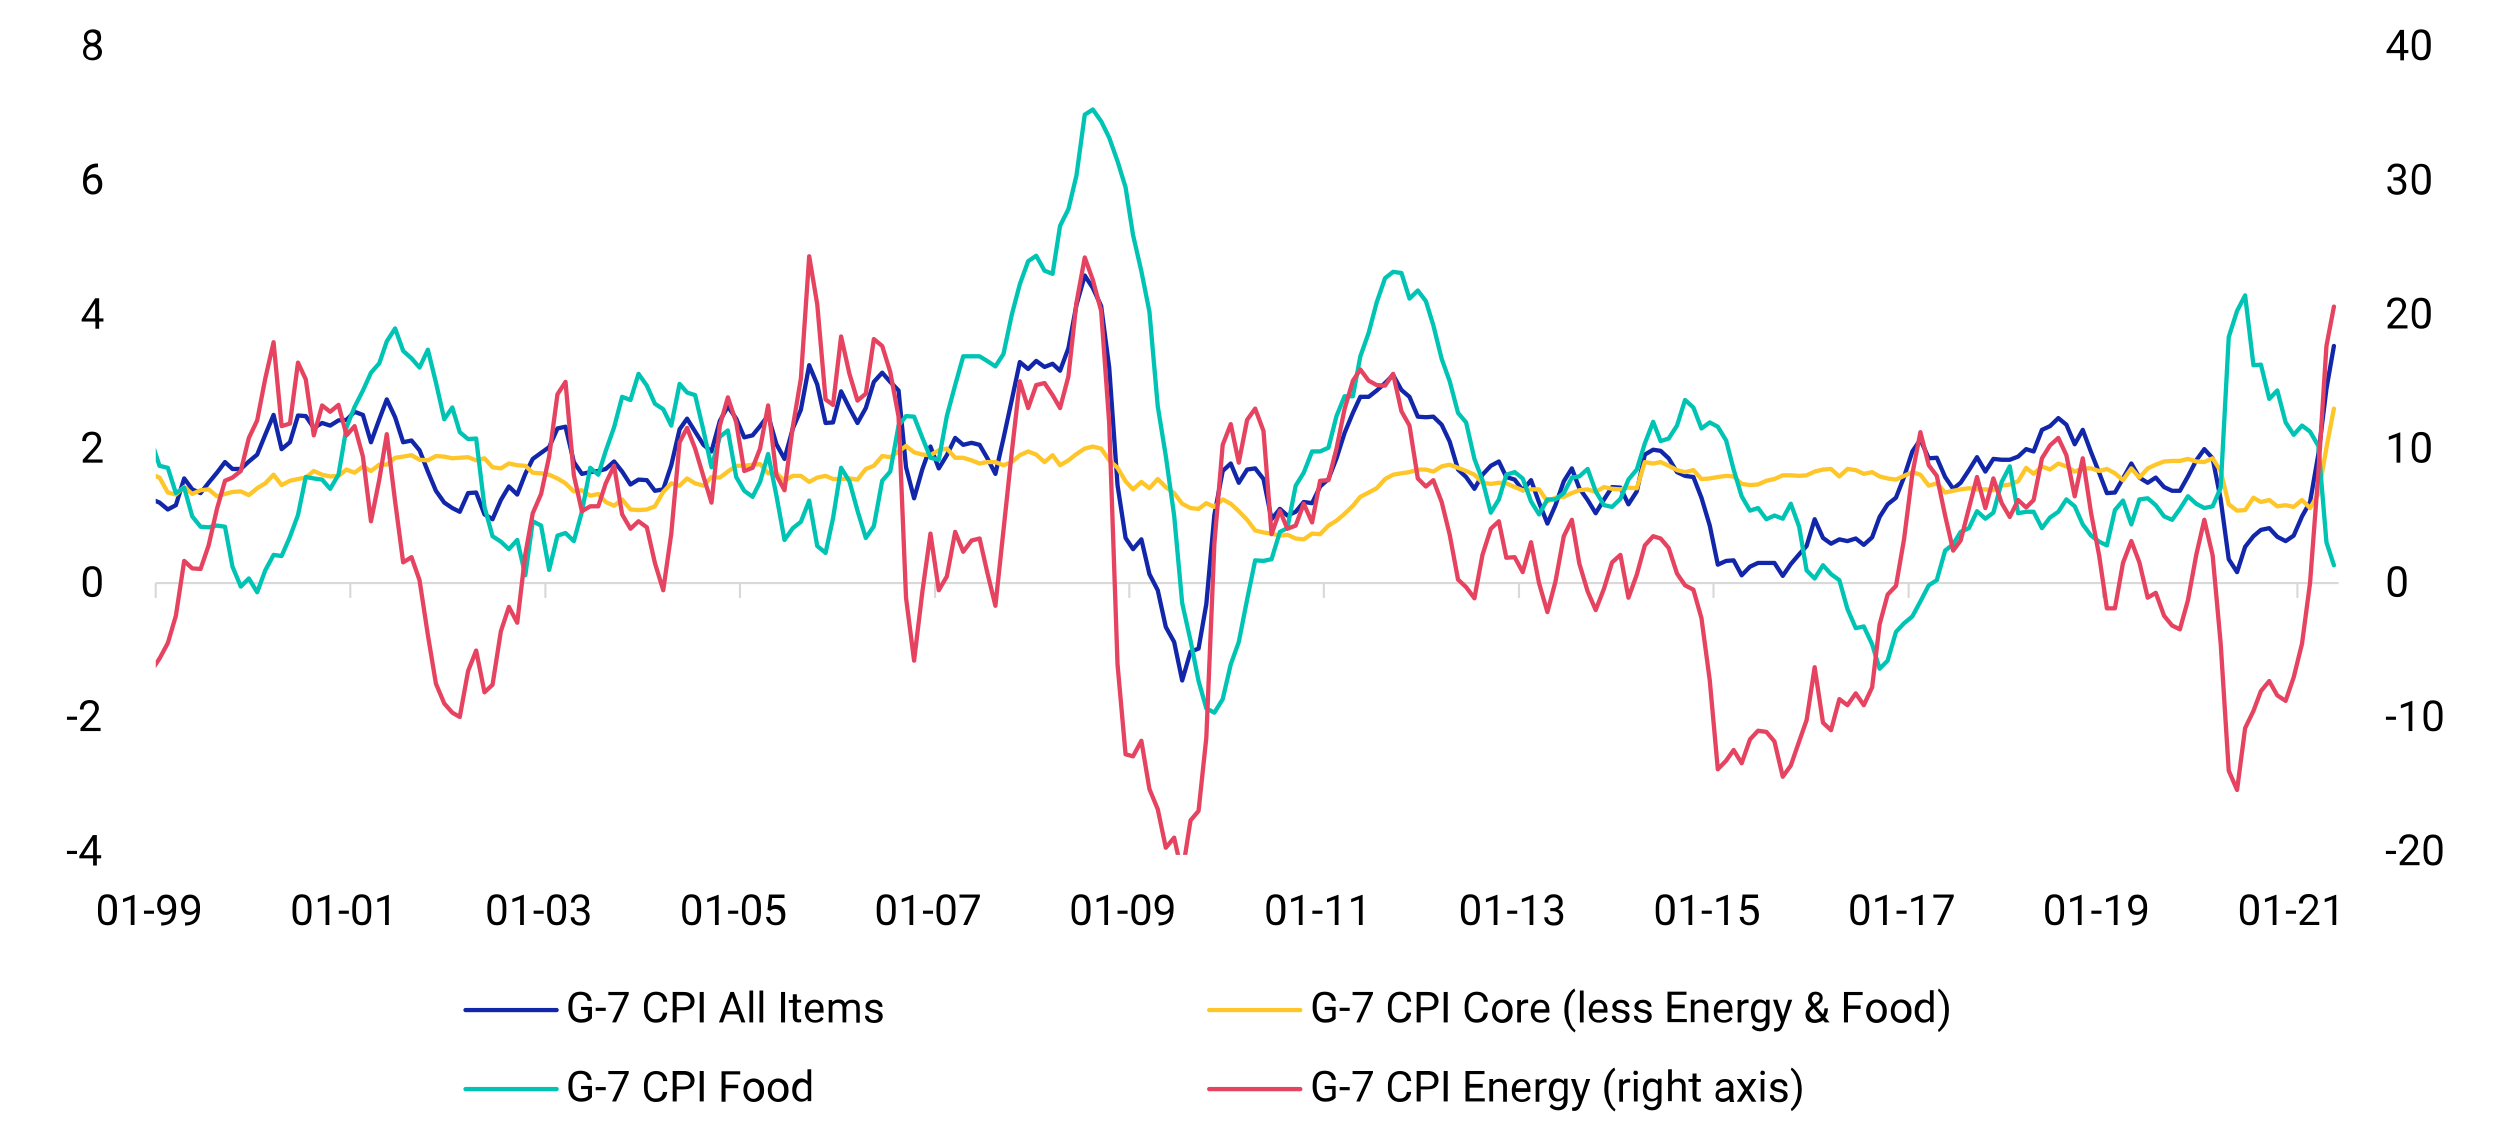 <?xml version="1.0" encoding="utf-8"?>
<!-- Generator: Adobe Illustrator 24.1.1, SVG Export Plug-In . SVG Version: 6.00 Build 0)  -->
<svg version="1.1" id="Layer_1" xmlns="http://www.w3.org/2000/svg" xmlns:xlink="http://www.w3.org/1999/xlink" x="0px" y="0px"
	 viewBox="0 0 870 396" style="enable-background:new 0 0 870 396;" xml:space="preserve">
<style type="text/css">
	.st0{fill:none;stroke:#D9D9D9;stroke-width:0.75;stroke-linejoin:round;stroke-miterlimit:10;}
	
		.st1{clip-path:url(#SVGID_2_);fill:none;stroke:#1226AA;stroke-width:1.5;stroke-linecap:round;stroke-linejoin:round;stroke-miterlimit:10;}
	
		.st2{clip-path:url(#SVGID_4_);fill:none;stroke:#FFC629;stroke-width:1.5;stroke-linecap:round;stroke-linejoin:round;stroke-miterlimit:10;}
	
		.st3{clip-path:url(#SVGID_6_);fill:none;stroke:#00C4B3;stroke-width:1.5;stroke-linecap:round;stroke-linejoin:round;stroke-miterlimit:10;}
	
		.st4{clip-path:url(#SVGID_8_);fill:none;stroke:#E54360;stroke-width:1.5;stroke-linecap:round;stroke-linejoin:round;stroke-miterlimit:10;}
	.st5{fill:none;stroke:#1226AA;stroke-width:1.5;stroke-linecap:round;stroke-linejoin:round;stroke-miterlimit:10;}
	.st6{fill:none;stroke:#FFC629;stroke-width:1.5;stroke-linecap:round;stroke-linejoin:round;stroke-miterlimit:10;}
	.st7{fill:none;stroke:#00C4B3;stroke-width:1.5;stroke-linecap:round;stroke-linejoin:round;stroke-miterlimit:10;}
	.st8{fill:none;stroke:#E54360;stroke-width:1.5;stroke-linecap:round;stroke-linejoin:round;stroke-miterlimit:10;}
</style>
<g>
	<line class="st0" x1="54.2" y1="202.9" x2="813.8" y2="202.9"/>
</g>
<g>
	<path class="st0" d="M54.2,202.9v5.2 M121.9,202.9v5.2 M189.8,202.9v5.2 M257.5,202.9v5.2 M325.4,202.9v5.2 M393,202.9v5.2
		 M460.7,202.9v5.2 M528.6,202.9v5.2 M596.3,202.9v5.2 M664.2,202.9v5.2 M731.8,202.9v5.2 M799.5,202.9v5.2"/>
</g>
<g>
	<defs>
		<polygon id="SVGID_1_" points="54.2,297.5 815.2,297.5 815.2,16 54.2,16 54.2,297.5 		"/>
	</defs>
	<clipPath id="SVGID_2_">
		<use xlink:href="#SVGID_1_"  style="overflow:visible;"/>
	</clipPath>
	<polyline class="st1" points="-893,79 -890.1,81.4 -887.3,86 -884.4,89.4 -881.8,81.8 -879,76.7 -876.1,78.2 -873.3,73.2 
		-870.4,77.7 -867.6,84.9 -864.7,94.8 -861.9,96.8 -859,100.9 -856.4,97.4 -853.5,95.9 -850.7,100.2 -847.8,103.9 -845,109.3 
		-842.2,104.8 -839.3,100.9 -836.5,98.3 -833.6,92 -831,84.9 -828.1,86 -825.3,78.8 -822.4,73.8 -819.6,58.7 -816.7,46.6 
		-813.9,31.4 -811,24.1 -808.2,25.6 -805.6,6.3 -802.7,2.4 -799.9,-4.7 -797,-17.3 -794.2,-35.7 -791.3,-58.8 -788.5,-81.1 
		-785.6,-83.7 -782.8,-89.1 -780.2,-94.1 -777.3,-98.4 -774.5,-114.6 -771.6,-111.6 -768.8,-125.7 -765.9,-136.9 -763.1,-140.4 
		-760.2,-130.9 -757.4,-114.4 -754.5,-93.9 -751.9,-80.4 -749.1,-77 -746.2,-71.8 -743.4,-71.1 -740.5,-64 -737.7,-43.9 
		-734.8,-34.4 -732,-20.1 -729.1,-11.2 -726.5,-3.8 -723.7,-0.6 -720.8,1.6 -718,5.5 -715.1,6.5 -712.3,10.7 -709.4,19.3 
		-706.6,27.5 -703.7,21.7 -701.1,21 -698.3,19.3 -695.4,21.9 -692.6,20.4 -689.7,16.9 -686.9,11.3 -684,5 -681.2,1.8 -678.3,3.5 
		-675.7,1.3 -672.9,3.7 -670,7.4 -667.2,13 -664.3,21.3 -661.5,26.4 -658.6,31.9 -655.8,37.5 -652.9,44.8 -650.1,42.7 -647.5,48.7 
		-644.6,45.7 -641.8,40.7 -638.9,34 -636.1,32.7 -633.2,31.2 -630.4,25.4 -627.5,24.5 -624.7,21.9 -622.1,15.2 -619.2,9.6 
		-616.4,5.5 -613.5,-1 -610.7,-6.7 -607.8,-11.2 -605,-26.4 -602.1,-31.8 -599.3,-43 -596.7,-47.8 -593.8,-58.6 -591,-71.8 
		-588.1,-86.7 -585.3,-98.8 -582.4,-104 -579.6,-110.1 -576.7,-107.3 -573.9,-106.6 -571.3,-83.9 -568.4,-83 -565.6,-78.1 
		-562.7,-75.3 -559.9,-78.1 -557,-70.5 -554.2,-57.9 -551.3,-47.8 -548.5,-39.3 -545.6,-29.2 -543,-27.4 -540.1,-24.6 -537.3,-36.5 
		-534.5,-37 -531.6,-38.9 -528.8,-32.8 -525.9,-24.6 -523.1,-19.2 -520.2,-7.7 -517.6,5 -514.7,19.5 -511.9,26 -509,25.6 
		-506.2,21.5 -503.3,33.4 -500.5,38.8 -497.6,50.9 -494.8,52.4 -492.2,63.9 -489.3,74.7 -486.5,79.2 -483.6,83.8 -480.8,82.7 
		-477.9,81.8 -475.1,87.3 -472.2,103.7 -469.4,103 -466.8,105 -463.9,102.2 -461.1,102.4 -458.2,98.9 -455.4,94.6 -452.5,90.3 
		-449.7,82.1 -446.8,82.3 -444,87.5 -441.1,93.7 -438.5,94.8 -435.7,96.8 -432.8,99.2 -430,100.5 -427.1,100.9 -424.3,103.9 
		-421.4,104.8 -418.6,108.5 -415.7,111.3 -413.1,106.5 -410.3,103.9 -407.4,104.8 -404.6,103.9 -401.7,106.7 -398.9,109.8 
		-396,118.2 -393.2,119.1 -390.3,116.9 -387.7,113.4 -384.9,115.4 -382,128.4 -379.2,144.4 -376.3,157.4 -373.5,158.9 -370.6,159.1 
		-367.8,164.3 -364.9,164.1 -362.3,160.2 -359.5,168 -356.6,169.5 -353.8,173.2 -350.9,168.8 -348.1,159.3 -345.2,147.2 
		-342.4,134.2 -339.5,134 -336.9,134.6 -334.1,130.5 -331.2,124.3 -328.4,123.2 -325.5,119.7 -322.7,120.1 -319.8,121.9 -317,128.6 
		-314.1,130.7 -311.3,129.7 -308.7,131.6 -305.8,131.4 -303,129.4 -300.1,126.4 -297.3,126.2 -294.4,123.8 -291.6,121 -288.7,119.5 
		-285.9,116.9 -283.3,111.3 -280.4,108 -277.6,104.8 -274.7,97.9 -271.9,92 -269,94.6 -266.2,96.8 -263.3,102.4 -260.5,105.9 
		-257.9,102 -255,102.6 -252.2,101.3 -249.3,93.1 -246.5,89.9 -243.6,92.2 -240.8,100.2 -237.9,105.2 -235.1,102.2 -232.4,100.9 
		-229.6,86.2 -226.8,78.2 -223.9,73.8 -221.1,72.8 -218.2,76.9 -215.4,80.1 -212.5,86.6 -209.7,90.7 -206.8,92 -204.2,91.1 
		-201.3,92 -198.5,91.8 -195.6,102.4 -192.8,112.8 -189.9,118.2 -187.1,113.9 -184.3,114.5 -181.4,126 -178.8,122.7 -175.9,117.1 
		-173.1,117.5 -170.2,121 -167.4,122.3 -164.5,127.1 -161.7,128.8 -158.8,129.4 -156,134.9 -153.4,138.5 -150.5,138.3 -147.7,130.5 
		-144.8,129.4 -142,133.1 -139.1,134 -136.3,135.5 -133.4,137.7 -130.6,134.9 -128,135.1 -125.1,137.2 -122.3,137.7 -119.4,141.6 
		-116.6,140.3 -113.7,145.7 -110.9,147.6 -108,148.1 -105.2,152 -102.3,152.4 -99.7,152 -96.9,152.6 -94,149.4 -91.2,148.5 
		-88.3,151.5 -85.5,149.4 -82.6,150 -79.8,148.9 -76.9,148.3 -74.3,148.7 -71.5,145.9 -68.6,144.2 -65.8,143.7 -62.9,147.4 
		-60.1,150.2 -57.2,149.1 -54.4,149.1 -51.5,152 -48.9,151.5 -46.1,150.4 -43.2,151.3 -40.4,148.5 -37.5,147.2 -34.7,147.2 
		-31.8,150.4 -29,148.3 -26.1,150.9 -23.5,150.2 -20.7,147.6 -17.8,145 -15,144.2 -12.1,146.1 -9.3,148.7 -6.4,153.9 -3.6,153.7 
		-0.7,156.9 2.1,155.2 4.7,154.1 7.6,152.6 10.4,153.7 13.3,155 16.1,159.3 19,162.8 21.8,167.3 24.7,167.5 27.5,167.3 30.1,171.6 
		33,168.8 35.8,170.3 38.7,172.7 41.5,175.8 44.4,177.3 47.2,176.2 50.1,173.8 52.9,173.8 55.5,174.9 58.4,177.3 61.2,175.8 
		64.1,166.5 66.9,170.3 69.8,171.6 72.6,168 75.5,164.5 78.3,160.8 80.9,163.2 83.8,163.2 86.6,160.6 89.5,158.2 92.3,151.3 
		95.2,144.4 98,156.3 100.9,153.9 103.7,144.6 106.4,144.8 109.2,148.9 112.1,147.2 114.9,148.1 117.8,146.3 120.6,146.1 
		123.4,143.3 126.3,144.4 129.1,153.9 132,145.9 134.6,139 137.5,145.2 140.3,153.9 143.2,153.3 146,156.7 148.9,164.1 151.7,170.8 
		154.6,174.9 157.4,176.8 160,178.1 162.9,171.6 165.7,171.4 168.6,179 171.4,180.7 174.3,174 177.1,169.3 180,172.1 182.8,164.9 
		185.4,159.7 188.3,157.6 191.1,155.6 194,149.1 196.8,148.5 199.7,160.8 202.5,164.9 205.4,164.3 208.2,163.9 210.8,163.2 
		213.7,160.6 216.5,164.1 219.4,168.6 222.2,166.9 225.1,167.1 227.9,170.8 230.8,170.3 233.6,161.9 236.5,149.4 239.1,145.7 
		241.9,150.2 244.8,154.8 247.6,157.1 250.5,146.5 253.3,141.4 256.2,145.7 259,152.2 261.9,151.5 264.5,148.3 267.3,144.6 
		270.2,154.6 273,159.7 275.9,149.1 278.7,142.6 281.6,127.1 284.4,133.8 287.3,147.2 289.9,147 292.7,136.2 295.6,142 298.4,147.2 
		301.3,142 304.1,132.9 307,129.7 309.8,132.9 312.7,135.9 315.3,162.6 318.1,173.4 321,163.2 323.8,155.4 326.7,163 329.5,158.4 
		332.4,152.4 335.2,154.8 338.1,154.1 340.9,154.8 343.5,159.3 346.4,164.9 349.2,152.6 352.1,139.2 354.9,126 357.8,128.4 
		360.6,125.6 363.5,127.7 366.3,126.6 368.9,129 371.8,121.2 374.6,106.1 377.5,95.9 380.3,100.2 383.2,106.5 386,127.9 
		388.9,168.8 391.7,187.2 394.3,191.1 397.2,187.7 400,199.8 402.9,205.4 405.7,218.2 408.6,223.4 411.4,236.8 414.3,226.8 
		417.1,225.7 419.8,210.2 422.6,179.2 425.5,163.9 428.3,161.3 431.1,168 434,163.4 436.8,163 439.7,166.7 442.5,180.7 445.4,177.1 
		448,179.4 450.9,178.1 453.7,174.7 456.6,175.1 459.4,169.3 462.3,166.7 465.1,159.5 467.9,150.7 470.8,143.7 473.4,138.1 
		476.3,138.1 479.1,135.9 482,133.3 484.8,130.5 487.7,135.7 490.5,138.1 493.4,145 496.2,145.2 498.8,145 501.7,147.8 504.5,153.7 
		507.4,163.4 510.2,166 513.1,170.1 515.9,165.2 518.8,162.1 521.6,160.6 524.2,166 527.1,166.9 529.9,170.6 532.8,167.1 
		535.6,174.9 538.5,182.2 541.3,175.8 544.2,167.5 547,163 549.6,169.9 552.5,174 555.3,178.6 558.2,173.8 561,169.5 563.9,169.7 
		566.7,175.5 569.6,171 572.4,158.2 575.3,156.5 577.9,156.9 580.7,159.5 583.6,164.3 586.4,165.6 589.3,166 592.1,173.2 595,182.9 
		597.8,196.5 600.7,195.2 603.3,195 606.1,200.2 609,197.2 611.8,195.9 614.7,195.9 617.5,195.9 620.4,200.4 623.2,196.3 
		626.1,192.9 628.7,190 631.5,180.7 634.4,187.2 637.2,189.2 640.1,187.7 642.9,188.3 645.8,187.4 648.6,189.6 651.5,187 
		654.1,179.9 656.9,175.5 659.8,173.2 662.6,166 665.5,157.1 668.3,153 671.2,159.5 674,159.3 676.9,166 679.7,170.1 682.3,168 
		685.2,163.6 688,159.1 690.9,164.1 693.7,159.7 696.6,160 699.4,160 702.3,158.9 705.1,156.3 707.7,157.1 710.6,149.6 713.4,148.3 
		716.3,145.5 719.1,147.8 722,154.6 724.8,149.6 727.7,157.4 730.5,164.5 733.2,171.6 736,171.4 738.8,166.5 741.7,161.3 
		744.5,166.2 747.4,168 750.2,166.2 753.1,169.5 755.9,170.8 758.6,170.8 761.4,165.8 764.3,160.2 767.1,156.3 770,159.5 
		772.8,173.8 775.6,194.6 778.5,199.1 781.3,190.3 784.2,186.6 786.8,184.4 789.7,183.8 792.5,186.8 795.4,188.3 798.2,186.4 
		801.1,179.7 803.9,174.7 806.8,158 809.6,135.3 812.2,120.4 	"/>
</g>
<g>
	<defs>
		<polygon id="SVGID_3_" points="54.2,297.5 815.2,297.5 815.2,16 54.2,16 54.2,297.5 		"/>
	</defs>
	<clipPath id="SVGID_4_">
		<use xlink:href="#SVGID_3_"  style="overflow:visible;"/>
	</clipPath>
	<polyline class="st2" points="-893,63.7 -890.1,68.6 -887.3,76.4 -884.4,74.7 -881.8,67.6 -879,70.2 -876.1,67.1 -873.3,68 
		-870.4,74.3 -867.6,82.9 -864.7,92 -861.9,97.2 -859,101.8 -856.4,97.4 -853.5,96.6 -850.7,100.5 -847.8,104.8 -845,106.5 
		-842.2,105 -839.3,98.3 -836.5,101.5 -833.6,95.9 -831,91.6 -828.1,90.5 -825.3,90.1 -822.4,89.4 -819.6,81.4 -816.7,72.8 
		-813.9,63.7 -811,60.4 -808.2,59.3 -805.6,57.6 -802.7,47 -799.9,41.4 -797,35.1 -794.2,24.3 -791.3,10.9 -788.5,-6.9 
		-785.6,-11.4 -782.8,-24 -780.2,-33.5 -777.3,-45.2 -774.5,-61.6 -771.6,-74.2 -768.8,-83.3 -765.9,-99.5 -763.1,-109.7 
		-760.2,-103 -757.4,-100.4 -754.5,-91.3 -751.9,-83.9 -749.1,-82.2 -746.2,-76.3 -743.4,-67 -740.5,-51.9 -737.7,-36.7 
		-734.8,-29.6 -732,-10.1 -729.1,-1 -726.5,1.6 -723.7,-1.7 -720.8,-0.2 -718,-2.1 -715.1,4.6 -712.3,10.2 -709.4,14.5 -706.6,12.6 
		-703.7,10.2 -701.1,10.2 -698.3,9.8 -695.4,9.6 -692.6,11.3 -689.7,11.3 -686.9,14.1 -684,13.7 -681.2,12 -678.3,12.8 -675.7,9.8 
		-672.9,15.6 -670,16.5 -667.2,19.5 -664.3,23.9 -661.5,30.6 -658.6,28.8 -655.8,36.8 -652.9,40.9 -650.1,38.6 -647.5,43.3 
		-644.6,42 -641.8,37.9 -638.9,34 -636.1,32.7 -633.2,29.7 -630.4,24.1 -627.5,20.6 -624.7,22.1 -622.1,18.7 -619.2,13 -616.4,12.2 
		-613.5,10.7 -610.7,9.4 -607.8,9.4 -605,-3.6 -602.1,-7.5 -599.3,-13.6 -596.7,-19 -593.8,-28.9 -591,-40.4 -588.1,-55.6 
		-585.3,-64.7 -582.4,-70.5 -579.6,-82 -576.7,-88.2 -573.9,-93 -571.3,-73.1 -568.4,-69.6 -565.6,-69 -562.7,-69 -559.9,-69.4 
		-557,-62.9 -554.2,-49.3 -551.3,-38.3 -548.5,-27.9 -545.6,-20.3 -543,-20.7 -540.1,-18.1 -537.3,-34.1 -534.5,-37.4 -531.6,-39.6 
		-528.8,-33.3 -525.9,-24.8 -523.1,-21.2 -520.2,-12.7 -517.6,-8.8 -514.7,-3 -511.9,2 -509,6.1 -506.2,6.5 -503.3,20.2 -500.5,26 
		-497.6,42.7 -494.8,46.1 -492.2,57.2 -489.3,66.9 -486.5,68.2 -483.6,70.2 -480.8,69.9 -477.9,75.1 -475.1,85.3 -472.2,96.3 
		-469.4,93.7 -466.8,95.5 -463.9,88.8 -461.1,87.5 -458.2,81.6 -455.4,77.9 -452.5,78.8 -449.7,78.8 -446.8,79.9 -444,82.1 
		-441.1,80.8 -438.5,81.8 -435.7,86.4 -432.8,86.6 -430,88.8 -427.1,90.3 -424.3,94.6 -421.4,93.5 -418.6,94.2 -415.7,92.4 
		-413.1,89.9 -410.3,90.7 -407.4,94 -404.6,94.6 -401.7,95.9 -398.9,98.3 -396,104.8 -393.2,105 -390.3,102.4 -387.7,103.5 
		-384.9,104.3 -382,108.2 -379.2,112.6 -376.3,115 -373.5,117.1 -370.6,119.5 -367.8,118.8 -364.9,120.1 -362.3,118.4 -359.5,122.1 
		-356.6,123.8 -353.8,124.3 -350.9,124 -348.1,124.3 -345.2,121.9 -342.4,118 -339.5,120.6 -336.9,121.2 -334.1,122.1 -331.2,117.5 
		-328.4,117.8 -325.5,116.5 -322.7,116.2 -319.8,119.7 -317,119.9 -314.1,120.6 -311.3,118.4 -308.7,120.1 -305.8,118.6 -303,116 
		-300.1,116.2 -297.3,115.4 -294.4,113.9 -291.6,110.6 -288.7,110.6 -285.9,106.3 -283.3,104.3 -280.4,101.1 -277.6,101.8 
		-274.7,98.3 -271.9,96.1 -269,97.9 -266.2,95.7 -263.3,100.2 -260.5,102.4 -257.9,102.8 -255,102.6 -252.2,102.8 -249.3,101.8 
		-246.5,98.7 -243.6,95 -240.8,97.2 -237.9,98.9 -235.1,96.1 -232.4,95 -229.6,87.5 -226.8,85.3 -223.9,87.9 -221.1,89.2 
		-218.2,90.7 -215.4,85.7 -212.5,84.9 -209.7,90.1 -206.8,95.7 -204.2,95.5 -201.3,96.3 -198.5,97 -195.6,101.1 -192.8,104.3 
		-189.9,103 -187.1,100.2 -184.3,100.7 -181.4,108.7 -178.8,111.1 -175.9,108.5 -173.1,106.5 -170.2,108.2 -167.4,109.8 
		-164.5,113.4 -161.7,115.6 -158.8,118.2 -156,121.7 -153.4,123.8 -150.5,125.8 -147.7,123 -144.8,120.6 -142,125.1 -139.1,126.4 
		-136.3,128.6 -133.4,129.4 -130.6,128.4 -128,127.7 -125.1,129.4 -122.3,132.3 -119.4,133.8 -116.6,132.5 -113.7,139.2 
		-110.9,142.6 -108,141.6 -105.2,145 -102.3,143.5 -99.7,144.8 -96.9,147.8 -94,147.4 -91.2,145.9 -88.3,147 -85.5,147.6 
		-82.6,149.4 -79.8,145.9 -76.9,143.7 -74.3,143.3 -71.5,141.8 -68.6,143.3 -65.8,142.2 -62.9,141.8 -60.1,142 -57.2,140.5 
		-54.4,141.8 -51.5,142 -48.9,142.4 -46.1,144.2 -43.2,146.1 -40.4,147.2 -37.5,150.4 -34.7,149.6 -31.8,150.4 -29,151.5 
		-26.1,154.8 -23.5,155 -20.7,153.9 -17.8,155.2 -15,154.3 -12.1,154.8 -9.3,156.5 -6.4,156.5 -3.6,150.4 -0.7,152.2 2.1,154.3 
		4.7,152.2 7.6,153 10.4,153.9 13.3,152.4 16.1,153.9 19,153.9 21.8,158 24.7,156.1 27.5,157.8 30.1,162.3 33,161.9 35.8,162.1 
		38.7,164.3 41.5,162.1 44.4,163.6 47.2,166.2 50.1,166 52.9,165.2 55.5,166.2 58.4,171.4 61.2,172.1 64.1,169.5 66.9,171.9 
		69.8,170.6 72.6,170.3 75.5,172.7 78.3,171.9 80.9,171.2 83.8,171 86.6,172.3 89.5,169.9 92.3,168.2 95.2,165.2 98,168.8 
		100.9,167.3 103.7,166.7 106.4,166.2 109.2,163.9 112.1,165.2 114.9,165.8 117.8,165.6 120.6,163.4 123.4,164.5 126.3,162.3 
		129.1,163.9 132,161.7 134.6,161.7 137.5,159.3 140.3,158.9 143.2,158.4 146,160 148.9,160.2 151.7,158.7 154.6,158.9 157.4,159.5 
		160,159.3 162.9,159.1 165.7,160.2 168.6,159.5 171.4,162.6 174.3,163 177.1,161.3 180,161.9 182.8,162.1 185.4,164.5 188.3,164.7 
		191.1,165.2 194,166.5 196.8,168.2 199.7,171 202.5,170.6 205.4,172.5 208.2,171.9 210.8,174.7 213.7,176 216.5,173.8 219.4,177.3 
		222.2,177.5 225.1,177.3 227.9,176.2 230.8,171.2 233.6,168.2 236.5,169 239.1,166.5 241.9,168.2 244.8,169 247.6,166 250.5,166.2 
		253.3,164.1 256.2,162.1 259,162.1 261.9,161.7 264.5,161.5 267.3,164.7 270.2,164.7 273,167.3 275.9,165.6 278.7,165.6 
		281.6,167.7 284.4,166.2 287.3,165.6 289.9,166.7 292.7,166.7 295.6,166.5 298.4,166.9 301.3,163.2 304.1,162.1 307,158.7 
		309.8,159.1 312.7,157.1 315.3,155.2 318.1,157.4 321,158.2 323.8,158.4 326.7,156.7 329.5,156.1 332.4,159.3 335.2,159.3 
		338.1,160.2 340.9,161.3 343.5,160.8 346.4,160.8 349.2,161.9 352.1,160.8 354.9,158.4 357.8,157.1 360.6,158.2 363.5,160.8 
		366.3,158.4 368.9,161.9 371.8,160.2 374.6,158 377.5,156.1 380.3,155.4 383.2,156.1 386,160.2 388.9,162.8 391.7,167.5 
		394.3,170.3 397.2,167.7 400,169.9 402.9,166.7 405.7,169.5 408.6,171.6 411.4,175.3 414.3,176.8 417.1,177.1 419.8,175.1 
		422.6,176.4 425.5,173.8 428.3,175.3 431.1,177.9 434,180.9 436.8,184.6 439.7,185.3 442.5,185.7 445.4,186.4 448,186.1 
		450.9,187.4 453.7,187.7 456.6,185.7 459.4,185.9 462.3,182.9 465.1,181.2 467.9,178.8 470.8,176 473.4,172.9 476.3,171.4 
		479.1,169.9 482,166.7 484.8,165.2 487.7,164.7 490.5,164.3 493.4,163.4 496.2,163.4 498.8,164.1 501.7,162.3 504.5,161.7 
		507.4,162.8 510.2,163.9 513.1,165.2 515.9,168 518.8,168.4 521.6,168 524.2,168.2 527.1,169.5 529.9,170.6 532.8,170.3 
		535.6,170.3 538.5,174.5 541.3,173.2 544.2,172.9 547,171.6 549.6,170.6 552.5,170.3 555.3,171.2 558.2,169.5 561,170.1 
		563.9,170.3 566.7,169.7 569.6,169.9 572.4,160.8 575.3,161.3 577.9,160.8 580.7,162.1 583.6,163.6 586.4,164.3 589.3,163.6 
		592.1,166.7 595,166.5 597.8,166 600.7,165.6 603.3,165.8 606.1,168.4 609,168.8 611.8,168.6 614.7,167.3 617.5,166.7 620.4,165.4 
		623.2,165.4 626.1,165.6 628.7,165.4 631.5,164.1 634.4,163.4 637.2,163.2 640.1,165.8 642.9,163.2 645.8,163.6 648.6,164.9 
		651.5,164.3 654.1,165.8 656.9,166.5 659.8,166.9 662.6,165.6 665.5,164.3 668.3,165.2 671.2,169 674,168.2 676.9,171.4 
		679.7,170.8 682.3,170.3 685.2,169.9 688,170.3 690.9,170.3 693.7,170.6 696.6,169 699.4,168.6 702.3,167.5 705.1,162.8 
		707.7,164.9 710.6,162.3 713.4,163.4 716.3,161.3 719.1,162.3 722,164.1 724.8,163 727.7,163 730.5,163.9 733.2,163.2 736,164.7 
		738.8,167.1 741.7,163 744.5,166.2 747.4,163 750.2,161.7 753.1,160.6 755.9,160.4 758.6,160.4 761.4,159.7 764.3,160.6 
		767.1,160.8 770,159.5 772.8,163.9 775.6,175.5 778.5,177.7 781.3,177.5 784.2,173.2 786.8,174.7 789.7,174 792.5,176.2 
		795.4,175.8 798.2,176.4 801.1,174 803.9,176.8 806.8,171.9 809.6,155.8 812.2,142.2 	"/>
</g>
<g>
	<defs>
		<polygon id="SVGID_5_" points="54.2,297.5 815.2,297.5 815.2,16 54.2,16 54.2,297.5 		"/>
	</defs>
	<clipPath id="SVGID_6_">
		<use xlink:href="#SVGID_5_"  style="overflow:visible;"/>
	</clipPath>
	<polyline class="st3" points="-893,149.8 -890.1,152.4 -887.3,146.1 -884.4,131.8 -881.8,125.3 -879,109.3 -876.1,108.5 
		-873.3,96.3 -870.4,88.8 -867.6,95.9 -864.7,92.4 -861.9,80.1 -859,86.4 -856.4,70.2 -853.5,74.3 -850.7,95.7 -847.8,99.6 
		-845,99.8 -842.2,90.1 -839.3,73.8 -836.5,70.4 -833.6,61.7 -831,47.9 -828.1,52.6 -825.3,12.8 -822.4,1.3 -819.6,-48.9 
		-816.7,-87.8 -813.9,-114.4 -811,-120.3 -808.2,-115.9 -805.6,-205.5 -802.7,-192.1 -799.9,-185.4 -797,-194.5 -794.2,-215.7 
		-791.3,-236.7 -788.5,-261.1 -785.6,-219.2 -782.8,-191.2 -780.2,-168.7 -777.3,-154 -774.5,-152.7 -771.6,-85.9 -768.8,-119.8 
		-765.9,-149.3 -763.1,-159 -760.2,-145.4 -757.4,-103 -754.5,-53.2 -751.9,-46 -749.1,-46.7 -746.2,-54 -743.4,-82.2 -740.5,-109 
		-737.7,-64.7 -734.8,-41.7 -732,-39.8 -729.1,-17.9 -726.5,-4.5 -723.7,3.9 -720.8,5 -718,24.7 -715.1,15.8 -712.3,20.4 -709.4,52 
		-706.6,86.8 -703.7,74.5 -701.1,64.7 -698.3,77.3 -695.4,83.8 -692.6,78.6 -689.7,61.1 -686.9,26.7 -684,5.9 -681.2,3.1 
		-678.3,-1.9 -675.7,-17.5 -672.9,-16.2 -670,-20.9 -667.2,-9.9 -664.3,1.8 -661.5,-1 -658.6,8.7 -655.8,12.2 -652.9,31.4 
		-650.1,22.3 -647.5,13.5 -644.6,0 -641.8,-7.5 -638.9,-19.2 -636.1,-10.1 -633.2,-0.6 -630.4,-10.1 -627.5,-6 -624.7,-12.3 
		-622.1,-27.2 -619.2,-30.9 -616.4,-30.7 -613.5,-14.7 -610.7,-4.9 -607.8,14.5 -605,7.4 -602.1,24.7 -599.3,13.9 -596.7,4.2 
		-593.8,-1.7 -591,-15.1 -588.1,2.2 -585.3,14.5 -582.4,20.8 -579.6,29.9 -576.7,40.7 -573.9,31.6 -571.3,28.6 -568.4,-13.8 
		-565.6,-30.7 -562.7,-15.7 -559.9,-32.4 -557,-19.4 -554.2,-19.2 -551.3,-18.8 -548.5,-19 -545.6,-18.8 -543,-11.4 -540.1,-11 
		-537.3,-2.1 -534.5,25.1 -531.6,36.4 -528.8,38.3 -525.9,57.4 -523.1,58.7 -520.2,57.6 -517.6,55.9 -514.7,72.8 -511.9,69.7 
		-509,55.7 -506.2,45.3 -503.3,67.6 -500.5,69.3 -497.6,76.7 -494.8,83.4 -492.2,93.5 -489.3,105.4 -486.5,116.7 -483.6,126.4 
		-480.8,113.4 -477.9,114.1 -475.1,117.3 -472.2,149.1 -469.4,144.2 -466.8,140.5 -463.9,144.6 -461.1,130.7 -458.2,128.8 
		-455.4,119.7 -452.5,94.6 -449.7,74.5 -446.8,84.2 -444,98.5 -441.1,118.6 -438.5,109.3 -435.7,99.6 -432.8,102.6 -430,105.4 
		-427.1,113.4 -424.3,115.2 -421.4,115.2 -418.6,133.3 -415.7,148.5 -413.1,149.6 -410.3,143.7 -407.4,138.8 -404.6,138.5 
		-401.7,144.4 -398.9,152.4 -396,158.7 -393.2,154.3 -390.3,147.4 -387.7,139.6 -384.9,136.4 -382,155 -379.2,162.8 -376.3,165.6 
		-373.5,154.3 -370.6,156.9 -367.8,147.4 -364.9,128.4 -362.3,120.1 -359.5,127.9 -356.6,126.6 -353.8,140.9 -350.9,145.2 
		-348.1,134.4 -345.2,132.3 -342.4,124 -339.5,118.6 -336.9,113.9 -334.1,140.9 -331.2,153.9 -328.4,146.5 -325.5,146.5 
		-322.7,154.3 -319.8,146.8 -317,151.7 -314.1,159.7 -311.3,155.8 -308.7,156.1 -305.8,162.1 -303,156.9 -300.1,129.2 -297.3,115.6 
		-294.4,109.1 -291.6,104.3 -288.7,101.3 -285.9,108.5 -283.3,99.4 -280.4,89.9 -277.6,80.8 -274.7,71.2 -271.9,61.9 -269,68.9 
		-266.2,79.5 -263.3,93.5 -260.5,100.2 -257.9,89.4 -255,89.6 -252.2,82.5 -249.3,51.1 -246.5,39 -243.6,52.8 -240.8,74.7 
		-237.9,84.9 -235.1,84.4 -232.4,84.4 -229.6,74.5 -226.8,77.7 -223.9,78.2 -221.1,72.1 -218.2,83.4 -215.4,98.5 -212.5,123.2 
		-209.7,113 -206.8,95.5 -204.2,98.5 -201.3,94.8 -198.5,111.5 -195.6,128.4 -192.8,144.8 -189.9,151.3 -187.1,136.2 -184.3,141.6 
		-181.4,169 -178.8,161.5 -175.9,160.2 -173.1,169.3 -170.2,182 -167.4,192.9 -164.5,195.9 -161.7,178.4 -158.8,165.6 -156,174.7 
		-153.4,195.4 -150.5,184.2 -147.7,175.5 -144.8,174.5 -142,179 -139.1,180.5 -136.3,160.6 -133.4,171.2 -130.6,152 -128,154.8 
		-125.1,160.6 -122.3,158 -119.4,153.9 -116.6,144.6 -113.7,146.5 -110.9,157.1 -108,157.1 -105.2,163 -102.3,170.3 -99.7,159.5 
		-96.9,156.9 -94,152.6 -91.2,150.7 -88.3,146.8 -85.5,146.3 -82.6,143.5 -79.8,144.2 -76.9,139.2 -74.3,149.8 -71.5,134.4 
		-68.6,132.3 -65.8,133.3 -62.9,147.4 -60.1,156.7 -57.2,149.6 -54.4,157.6 -51.5,161.3 -48.9,167.1 -46.1,164.9 -43.2,164.3 
		-40.4,146.1 -37.5,148.3 -34.7,155 -31.8,147.6 -29,135.1 -26.1,134.6 -23.5,138.3 -20.7,129.9 -17.8,126 -15,126.9 -12.1,139.2 
		-9.3,143.7 -6.4,162.6 -3.6,165.6 -0.7,157.6 2.1,157.1 4.7,163.6 7.6,159.3 10.4,165.2 13.3,166 16.1,170.3 19,179 21.8,165.8 
		24.7,168.4 27.5,159.5 30.1,168.2 33,159.1 35.8,166.2 38.7,171.6 41.5,176.8 44.4,173.4 47.2,159.3 50.1,150.9 52.9,154.1 
		55.5,162.1 58.4,162.8 61.2,171.6 64.1,169.7 66.9,179.7 69.8,183.3 72.6,183.5 75.5,182.9 78.3,183.3 80.9,197.2 83.8,204.1 
		86.6,201.3 89.5,206.1 92.3,198.5 95.2,193.1 98,193.5 100.9,186.8 103.7,179.2 106.4,166 109.2,166.5 112.1,166.9 114.9,170.1 
		117.8,165.2 120.6,148.7 123.4,141.6 126.3,135.9 129.1,129.7 132,126.4 134.6,118.8 137.5,114.3 140.3,122.1 143.2,124.7 
		146,127.9 148.9,121.7 151.7,133.1 154.6,145.9 157.4,141.8 160,150.4 162.9,152.8 165.7,152.6 168.6,176.4 171.4,186.6 
		174.3,188.5 177.1,191.1 180,187.9 182.8,200.2 185.4,181.4 188.3,182.9 191.1,198.3 194,186.4 196.8,185.5 199.7,188.3 
		202.5,178.1 205.4,162.8 208.2,165.2 210.8,156.9 213.7,148.7 216.5,138.1 219.4,139.2 222.2,130.1 225.1,134.2 227.9,140.5 
		230.8,142.4 233.6,148.1 236.5,133.6 239.1,136.6 241.9,137.5 244.8,149.8 247.6,162.6 250.5,152 253.3,149.8 256.2,166 259,170.8 
		261.9,172.9 264.5,167.7 267.3,158 270.2,172.5 273,187.9 275.9,183.8 278.7,181.6 281.6,174.2 284.4,190 287.3,192.4 289.9,180.3 
		292.7,162.8 295.6,167.5 298.4,177.7 301.3,187.2 304.1,183.1 307,167.3 309.8,164.1 312.7,148.1 315.3,144.8 318.1,145 321,152.4 
		323.8,159.3 326.7,160 329.5,144.8 332.4,134 335.2,124 338.1,124 340.9,124 343.5,125.6 346.4,127.5 349.2,123.2 352.1,109.5 
		354.9,98.9 357.8,90.9 360.6,89 363.5,94.2 366.3,95.3 368.9,78.6 371.8,72.8 374.6,61.1 377.5,39.9 380.3,38.1 383.2,42.2 
		386,47.9 388.9,56.1 391.7,65.2 394.3,81.8 397.2,94.4 400,108.5 402.9,141.4 405.7,158.7 408.6,179.4 411.4,209.9 414.3,222.9 
		417.1,237 419.8,246.5 422.6,248 425.5,243.3 428.3,231.2 431.1,223.4 434,208.6 436.8,195 439.7,195.2 442.5,194.6 445.4,185.1 
		448,183.8 450.9,169 453.7,164.5 456.6,157.1 459.4,157.1 462.3,155.8 465.1,144.8 467.9,137.9 470.8,137.9 473.4,124 476.3,115.8 
		479.1,105.2 482,96.8 484.8,94.6 487.7,95 490.5,103.9 493.4,101.1 496.2,104.8 498.8,113.2 501.7,124.9 504.5,132.7 507.4,143.7 
		510.2,147 513.1,159.7 515.9,167.1 518.8,178.4 521.6,173.8 524.2,165.2 527.1,164.3 529.9,166.5 532.8,174.5 535.6,179 
		538.5,173.8 541.3,173.8 544.2,171.6 547,166.2 549.6,165.8 552.5,163.2 555.3,171 558.2,175.8 561,176.4 563.9,173.6 566.7,166.9 
		569.6,163.4 572.4,154.3 575.3,146.8 577.9,153.5 580.7,152.6 583.6,148.1 586.4,139.2 589.3,141.8 592.1,149.1 595,147 
		597.8,148.5 600.7,153.3 603.3,163.4 606.1,172.7 609,177.7 611.8,176.8 614.7,180.7 617.5,179.4 620.4,180.5 623.2,175.3 
		626.1,183.3 628.7,198.5 631.5,201.3 634.4,196.7 637.2,199.8 640.1,201.9 642.9,211.9 645.8,218.6 648.6,218 651.5,224.2 
		654.1,232.7 656.9,229.9 659.8,219.9 662.6,216.9 665.5,214.5 668.3,209.3 671.2,203.7 674,201.9 676.9,191.6 679.7,189.4 
		682.3,185.1 685.2,183.8 688,177.9 690.9,180.5 693.7,178.4 696.6,167.7 699.4,162.3 702.3,178.6 705.1,178.1 707.7,178.1 
		710.6,183.8 713.4,180.1 716.3,178.1 719.1,173.8 722,176.2 724.8,182.5 727.7,186.4 730.5,188.5 733.2,189.8 736,177.5 
		738.8,174.2 741.7,182.5 744.5,173.8 747.4,173.4 750.2,175.8 753.1,179.7 755.9,180.9 758.6,177.1 761.4,172.7 764.3,175.3 
		767.1,176.8 770,176.2 772.8,169.7 775.6,117.3 778.5,108.2 781.3,102.8 784.2,127.1 786.8,126.9 789.7,138.8 792.5,135.9 
		795.4,147 798.2,151.3 801.1,148.1 803.9,150.2 806.8,155.2 809.6,188.7 812.2,196.7 	"/>
</g>
<g>
	<defs>
		<polygon id="SVGID_7_" points="54.2,297.5 815.2,297.5 815.2,16 54.2,16 54.2,297.5 		"/>
	</defs>
	<clipPath id="SVGID_8_">
		<use xlink:href="#SVGID_7_"  style="overflow:visible;"/>
	</clipPath>
	<polyline class="st4" points="-893,183.1 -890.1,181.8 -887.3,179.9 -884.4,185.7 -881.8,184.4 -879,181.4 -876.1,183.1 
		-873.3,179.9 -870.4,181.6 -867.6,185.5 -864.7,188.1 -861.9,188.3 -859,186.8 -856.4,189 -853.5,189.2 -850.7,189.2 -847.8,188.1 
		-845,190.7 -842.2,190.3 -839.3,191.3 -836.5,189.4 -833.6,188.3 -831,185.9 -828.1,187.7 -825.3,184.6 -822.4,179.7 -819.6,178.8 
		-816.7,175.5 -813.9,173.6 -811,166 -808.2,164.5 -805.6,165.6 -802.7,167.3 -799.9,155.2 -797,134 -794.2,110.2 -791.3,93.5 
		-788.5,79 -785.6,63 -782.8,55.9 -780.2,52 -777.3,47.4 -774.5,39.6 -771.6,39.6 -768.8,36.6 -765.9,53.7 -763.1,75.1 -760.2,96.8 
		-757.4,109.1 -754.5,125.3 -751.9,139.6 -749.1,144.4 -746.2,147.4 -743.4,151.1 -740.5,151.5 -737.7,151.1 -734.8,149.6 
		-732,147.8 -729.1,150 -726.5,150.7 -723.7,160.6 -720.8,163 -718,162.8 -715.1,161.9 -712.3,161.5 -709.4,162.3 -706.6,165.6 
		-703.7,165.8 -701.1,166.7 -698.3,159.5 -695.4,155.8 -692.6,155.8 -689.7,152.8 -686.9,148.3 -684,146.8 -681.2,146.8 
		-678.3,148.7 -675.7,152 -672.9,155.4 -670,158.2 -667.2,162.6 -664.3,169.7 -661.5,175.1 -658.6,178.8 -655.8,179.4 -652.9,182.2 
		-650.1,183.1 -647.5,186.4 -644.6,185.3 -641.8,184.2 -638.9,182.2 -636.1,180.3 -633.2,179.4 -630.4,181.4 -627.5,181.2 
		-624.7,177.7 -622.1,171.2 -619.2,166 -616.4,158.7 -613.5,145 -610.7,135.1 -607.8,113.9 -605,98.3 -602.1,86 -599.3,75.6 
		-596.7,70.4 -593.8,68.2 -591,61.7 -588.1,47.9 -585.3,35.8 -582.4,35.5 -579.6,33.8 -576.7,41.8 -573.9,64.1 -571.3,81 
		-568.4,96.8 -565.6,108.5 -562.7,112.1 -559.9,110.2 -557,112.4 -554.2,121 -551.3,123.4 -548.5,123.8 -545.6,139 -543,141.8 
		-540.1,141.8 -537.3,139.4 -534.5,131.4 -531.6,128.8 -528.8,130.1 -525.9,131.4 -523.1,138.3 -520.2,146.1 -517.6,165.2 
		-514.7,177.7 -511.9,183.3 -509,181.4 -506.2,175.5 -503.3,175.8 -500.5,177.7 -497.6,177.7 -494.8,174 -492.2,175.5 -489.3,178.4 
		-486.5,181.6 -483.6,184.8 -480.8,187 -477.9,177.5 -475.1,177.1 -472.2,182.5 -469.4,185.5 -466.8,188.7 -463.9,189.2 
		-461.1,194.6 -458.2,197.2 -455.4,197 -452.5,195.2 -449.7,185.1 -446.8,182 -444,185.5 -441.1,190 -438.5,193.5 -435.7,195.2 
		-432.8,196.5 -430,195.7 -427.1,191.6 -424.3,192 -421.4,192.6 -418.6,194.8 -415.7,198.7 -413.1,190.7 -410.3,188.3 -407.4,186.8 
		-404.6,186.4 -401.7,188.1 -398.9,190.5 -396,193.7 -393.2,199.1 -390.3,197.6 -387.7,194.8 -384.9,198.3 -382,211 -379.2,234.8 
		-376.3,253 -373.5,256 -370.6,255 -367.8,266.2 -364.9,269 -362.3,267.7 -359.5,274.2 -356.6,279 -353.8,280.1 -350.9,270.5 
		-348.1,254.3 -345.2,237.2 -342.4,219.9 -339.5,217.7 -336.9,211.2 -334.1,196.1 -331.2,184.8 -328.4,187.2 -325.5,182.9 
		-322.7,178.8 -319.8,181.2 -317,193.9 -314.1,200.9 -311.3,203.2 -308.7,202.6 -305.8,200.9 -303,204.1 -300.1,204.5 -297.3,206.5 
		-294.4,206.7 -291.6,206.1 -288.7,206.7 -285.9,203.7 -283.3,196.1 -280.4,192.4 -277.6,188.3 -274.7,175.1 -271.9,171.2 
		-269,173.6 -266.2,176.4 -263.3,183.8 -260.5,184.2 -257.9,178.6 -255,178.4 -252.2,176.4 -249.3,166.2 -246.5,172.7 -243.6,176.6 
		-240.8,190.9 -237.9,196.1 -235.1,193.5 -232.4,193.5 -229.6,171.2 -226.8,151.5 -223.9,134.9 -221.1,134.4 -218.2,140.7 
		-215.4,156.9 -212.5,164.5 -209.7,174 -206.8,175.5 -204.2,172.5 -201.3,176.2 -198.5,171 -195.6,188.7 -192.8,203 -189.9,218.6 
		-187.1,215.6 -184.3,213.6 -181.4,216.4 -178.8,207.6 -175.9,197.6 -173.1,196.5 -170.2,194.8 -167.4,189.8 -164.5,193.3 
		-161.7,196.1 -158.8,197.6 -156,197.8 -153.4,197.4 -150.5,197.4 -147.7,192.6 -144.8,192.6 -142,190.7 -139.1,189.6 -136.3,194.4 
		-133.4,197 -130.6,198.5 -128,198.3 -125.1,199.3 -122.3,196.5 -119.4,202.2 -116.6,203.7 -113.7,202.8 -110.9,198.9 -108,200.6 
		-105.2,201.7 -102.3,201.9 -99.7,200.9 -96.9,197.4 -94,190 -91.2,191.6 -88.3,198.3 -85.5,194.1 -82.6,193.1 -79.8,194.1 
		-76.9,197 -74.3,196.5 -71.5,196.1 -68.6,192.6 -65.8,192.2 -62.9,198.7 -60.1,205.4 -57.2,205.8 -54.4,204.5 -51.5,208.6 
		-48.9,203.5 -46.1,199.3 -43.2,198.5 -40.4,195.2 -37.5,186.8 -34.7,186.1 -31.8,193.7 -29,192 -26.1,192 -23.5,187.2 -20.7,183.1 
		-17.8,176.8 -15,176.2 -12.1,176.2 -9.3,176.2 -6.4,184.4 -3.6,197.2 -0.7,204.1 2.1,198.7 4.7,197.8 7.6,191.8 10.4,191.8 
		13.3,196.5 16.1,200.6 19,209.7 21.8,220.3 24.7,227.9 27.5,228.3 30.1,224.9 33,221 35.8,222.3 38.7,222.1 41.5,230.1 44.4,235 
		47.2,233.3 50.1,233.7 52.9,233.1 55.5,229.2 58.4,223.8 61.2,214.3 64.1,195.2 66.9,197.8 69.8,198 72.6,189.8 75.5,177.1 
		78.3,167.3 80.9,166.2 83.8,163.9 86.6,152.4 89.5,146.3 92.3,131.8 95.2,119.1 98,148.3 100.9,147.4 103.7,126.2 106.4,132 
		109.2,151.5 112.1,141.1 114.9,143.3 117.8,140.9 120.6,151.5 123.4,148.3 126.3,158.9 129.1,181.4 132,166.9 134.6,151.1 
		137.5,174.5 140.3,195.7 143.2,193.9 146,201.9 148.9,221 151.7,237.9 154.6,244.8 157.4,248 160,249.5 162.9,233.5 165.7,226.4 
		168.6,240.9 171.4,238.3 174.3,219.7 177.1,211.2 180,216.7 182.8,192.9 185.4,178.6 188.3,171.9 191.1,158.9 194,137.2 
		196.8,132.9 199.7,165.4 202.5,177.9 205.4,176.2 208.2,176.2 210.8,168.2 213.7,162.1 216.5,179 219.4,184 222.2,181.4 
		225.1,183.5 227.9,195.9 230.8,205.4 233.6,185.7 236.5,153.9 239.1,148.9 241.9,156.1 244.8,165.8 247.6,174.9 250.5,148.1 
		253.3,138.3 256.2,147 259,163.9 261.9,162.8 264.5,156.1 267.3,141.1 270.2,165.4 273,170.6 275.9,148.5 278.7,131.8 281.6,89.2 
		284.4,105.9 287.3,139 289.9,140.9 292.7,117.1 295.6,130.1 298.4,139.4 301.3,137 304.1,118 307,120.4 309.8,129.4 312.7,145 
		315.3,208 318.1,229.9 321,205.8 323.8,185.7 326.7,205.4 329.5,200.6 332.4,185.1 335.2,192 338.1,188.1 340.9,187.4 343.5,198.9 
		346.4,210.8 349.2,184.6 352.1,157.4 354.9,132.7 357.8,142 360.6,134 363.5,133.3 366.3,137.5 368.9,142 371.8,131 374.6,105.4 
		377.5,89.6 380.3,97.4 383.2,108.2 386,147.2 388.9,231.2 391.7,262.5 394.3,263.2 397.2,257.8 400,274.6 402.9,281.6 405.7,295 
		408.6,291.5 411.4,304.1 414.3,285.5 417.1,282.2 419.8,256.7 422.6,189.2 425.5,154.8 428.3,147.6 431.1,161 434,146.1 
		436.8,142.2 439.7,150 442.5,185.9 445.4,177.7 448,184 450.9,182.9 453.7,175.3 456.6,181.8 459.4,167.3 462.3,167.1 465.1,156.1 
		467.9,142.4 470.8,132.5 473.4,128.6 476.3,132.5 479.1,134 482,134.2 484.8,130.1 487.7,143.1 490.5,148.1 493.4,166.5 
		496.2,169.3 498.8,167.1 501.7,174.7 504.5,186.1 507.4,201.7 510.2,204.3 513.1,208.2 515.9,193.1 518.8,184 521.6,181.4 
		524.2,194.1 527.1,193.9 529.9,199.1 532.8,188.7 535.6,203 538.5,213 541.3,202.4 544.2,186.6 547,180.9 549.6,196.1 552.5,205.8 
		555.3,212.3 558.2,204.8 561,195.7 563.9,193.1 566.7,208 569.6,200 572.4,189.8 575.3,186.6 577.9,187.4 580.7,190.7 583.6,199.6 
		586.4,203.7 589.3,205.2 592.1,215.1 595,236.8 597.8,267.7 600.7,264.7 603.3,261 606.1,265.6 609,257.3 611.8,254.3 614.7,254.7 
		617.5,258 620.4,270.3 623.2,266.4 626.1,258 628.7,250.6 631.5,232.2 634.4,251.5 637.2,254.1 640.1,243.3 642.9,245.4 
		645.8,241.3 648.6,245.4 651.5,239.2 654.1,217.3 656.9,206.9 659.8,203.9 662.6,187.7 665.5,164.9 668.3,150.4 671.2,161.9 
		674,165.6 676.9,179.4 679.7,191.6 682.3,188.1 685.2,176.8 688,166 690.9,176.8 693.7,166.5 696.6,175.1 699.4,179.9 702.3,174 
		705.1,176.6 707.7,174 710.6,159.5 713.4,155 716.3,152.4 719.1,158.4 722,172.7 724.8,159.5 727.7,178.6 730.5,193.3 733.2,211.7 
		736,211.7 738.8,195.9 741.7,188.3 744.5,195.7 747.4,208 750.2,206.3 753.1,214.3 755.9,217.7 758.6,219 761.4,208.9 764.3,193.1 
		767.1,180.9 770,193.3 772.8,224 775.6,268.2 778.5,274.9 781.3,253.4 784.2,247.4 786.8,240.5 789.7,237 792.5,242 795.4,243.9 
		798.2,235.7 801.1,224 803.9,202.8 806.8,164.3 809.6,120.4 812.2,106.7 	"/>
</g>
<g>
	<g>
		<g>
			<g>
				<path d="M833.8,297.2h-3.5v-1.1h3.5V297.2z"/>
				<path d="M842,301.1h-6.9v-1l3.7-4.1c0.5-0.6,0.9-1.1,1.1-1.5c0.2-0.4,0.3-0.8,0.3-1.2c0-0.6-0.2-1-0.5-1.4
					c-0.3-0.4-0.8-0.5-1.3-0.5c-0.7,0-1.2,0.2-1.6,0.6c-0.4,0.4-0.6,0.9-0.6,1.6h-1.3c0-1,0.3-1.8,0.9-2.4c0.6-0.6,1.5-0.9,2.5-0.9
					c1,0,1.8,0.3,2.3,0.8c0.6,0.5,0.9,1.2,0.9,2.1c0,1-0.7,2.3-2,3.7l-2.8,3.1h5.3V301.1z"/>
				<path d="M850,296.6c0,1.6-0.3,2.7-0.8,3.5c-0.5,0.8-1.4,1.1-2.5,1.1c-1.1,0-2-0.4-2.5-1.1c-0.5-0.7-0.8-1.9-0.8-3.3V295
					c0-1.6,0.3-2.7,0.8-3.5s1.4-1.1,2.5-1.1c1.1,0,2,0.4,2.5,1.1s0.8,1.9,0.8,3.4V296.6z M848.7,294.8c0-1.1-0.2-2-0.5-2.5
					c-0.3-0.5-0.8-0.8-1.5-0.8c-0.7,0-1.2,0.3-1.5,0.8s-0.5,1.3-0.5,2.4v2.1c0,1.1,0.2,2,0.5,2.5s0.8,0.8,1.5,0.8
					c0.7,0,1.2-0.3,1.5-0.8c0.3-0.5,0.5-1.3,0.5-2.4V294.8z"/>
			</g>
		</g>
	</g>
</g>
<g>
	<g>
		<g>
			<g>
				<path d="M833.8,250.5h-3.5v-1.1h3.5V250.5z"/>
				<path d="M839.5,254.4h-1.3v-8.9l-2.7,1v-1.2l3.8-1.4h0.2V254.4z"/>
				<path d="M850,249.9c0,1.6-0.3,2.7-0.8,3.5c-0.5,0.8-1.4,1.1-2.5,1.1c-1.1,0-2-0.4-2.5-1.1c-0.5-0.7-0.8-1.9-0.8-3.3v-1.8
					c0-1.6,0.3-2.7,0.8-3.5s1.4-1.1,2.5-1.1c1.1,0,2,0.4,2.5,1.1s0.8,1.9,0.8,3.4V249.9z M848.7,248.1c0-1.1-0.2-2-0.5-2.5
					c-0.3-0.5-0.8-0.8-1.5-0.8c-0.7,0-1.2,0.3-1.5,0.8s-0.5,1.3-0.5,2.4v2.1c0,1.1,0.2,2,0.5,2.5s0.8,0.8,1.5,0.8
					c0.7,0,1.2-0.3,1.5-0.8c0.3-0.5,0.5-1.3,0.5-2.4V248.1z"/>
			</g>
		</g>
	</g>
</g>
<g>
	<g>
		<g>
			<g>
				<path d="M837.5,203.2c0,1.6-0.3,2.7-0.8,3.5c-0.5,0.8-1.4,1.1-2.5,1.1c-1.1,0-2-0.4-2.5-1.1c-0.5-0.7-0.8-1.9-0.8-3.3v-1.8
					c0-1.6,0.3-2.7,0.8-3.5s1.4-1.1,2.5-1.1c1.1,0,2,0.4,2.5,1.1c0.5,0.7,0.8,1.9,0.8,3.4V203.2z M836.2,201.4c0-1.1-0.2-2-0.5-2.5
					c-0.3-0.5-0.8-0.8-1.5-0.8c-0.7,0-1.2,0.3-1.5,0.8s-0.5,1.3-0.5,2.4v2.1c0,1.1,0.2,2,0.5,2.5s0.8,0.8,1.5,0.8
					c0.7,0,1.2-0.3,1.5-0.8c0.3-0.5,0.5-1.3,0.5-2.4V201.4z"/>
			</g>
		</g>
	</g>
</g>
<g>
	<g>
		<g>
			<g>
				<path d="M835.3,161H834v-8.9l-2.7,1v-1.2l3.8-1.4h0.2V161z"/>
				<path d="M845.9,156.5c0,1.6-0.3,2.7-0.8,3.5c-0.5,0.8-1.4,1.1-2.5,1.1c-1.1,0-2-0.4-2.5-1.1c-0.5-0.7-0.8-1.9-0.8-3.3v-1.8
					c0-1.6,0.3-2.7,0.8-3.5s1.4-1.1,2.5-1.1c1.1,0,2,0.4,2.5,1.1c0.5,0.7,0.8,1.9,0.8,3.4V156.5z M844.5,154.7c0-1.1-0.2-2-0.5-2.5
					c-0.3-0.5-0.8-0.8-1.5-0.8c-0.7,0-1.2,0.3-1.5,0.8c-0.3,0.5-0.5,1.3-0.5,2.4v2.1c0,1.1,0.2,2,0.5,2.5s0.8,0.8,1.5,0.8
					c0.7,0,1.2-0.3,1.5-0.8c0.3-0.5,0.5-1.3,0.5-2.4V154.7z"/>
			</g>
		</g>
	</g>
</g>
<g>
	<g>
		<g>
			<g>
				<path d="M837.8,114.3h-6.9v-1l3.7-4.1c0.5-0.6,0.9-1.1,1.1-1.5c0.2-0.4,0.3-0.8,0.3-1.2c0-0.6-0.2-1-0.5-1.4s-0.8-0.5-1.3-0.5
					c-0.7,0-1.2,0.2-1.6,0.6c-0.4,0.4-0.6,0.9-0.6,1.6h-1.3c0-1,0.3-1.8,0.9-2.4s1.5-0.9,2.5-0.9c1,0,1.8,0.3,2.3,0.8
					s0.9,1.2,0.9,2.1c0,1-0.7,2.3-2,3.7l-2.8,3.1h5.3V114.3z"/>
				<path d="M845.9,109.8c0,1.6-0.3,2.7-0.8,3.5c-0.5,0.8-1.4,1.1-2.5,1.1c-1.1,0-2-0.4-2.5-1.1c-0.5-0.7-0.8-1.9-0.8-3.3v-1.8
					c0-1.6,0.3-2.7,0.8-3.5s1.4-1.1,2.5-1.1c1.1,0,2,0.4,2.5,1.1c0.5,0.7,0.8,1.9,0.8,3.4V109.8z M844.5,108c0-1.1-0.2-2-0.5-2.5
					c-0.3-0.5-0.8-0.8-1.5-0.8c-0.7,0-1.2,0.3-1.5,0.8c-0.3,0.5-0.5,1.3-0.5,2.4v2.1c0,1.1,0.2,2,0.5,2.5s0.8,0.8,1.5,0.8
					c0.7,0,1.2-0.3,1.5-0.8c0.3-0.5,0.5-1.3,0.5-2.4V108z"/>
			</g>
		</g>
	</g>
</g>
<g>
	<g>
		<g>
			<g>
				<path d="M832.9,61.7h1c0.6,0,1.1-0.2,1.5-0.5c0.4-0.3,0.5-0.8,0.5-1.3c0-1.2-0.6-1.9-1.8-1.9c-0.6,0-1,0.2-1.4,0.5
					s-0.5,0.8-0.5,1.3h-1.3c0-0.8,0.3-1.5,0.9-2.1c0.6-0.6,1.4-0.8,2.3-0.8c1,0,1.8,0.3,2.3,0.8s0.8,1.3,0.8,2.2
					c0,0.5-0.1,0.9-0.4,1.3c-0.3,0.4-0.7,0.8-1.2,1c0.6,0.2,1,0.5,1.3,0.9s0.5,0.9,0.5,1.6c0,0.9-0.3,1.7-0.9,2.3
					c-0.6,0.6-1.4,0.8-2.4,0.8s-1.8-0.3-2.4-0.8s-0.9-1.2-0.9-2.1h1.3c0,0.6,0.2,1,0.5,1.3s0.8,0.5,1.5,0.5c0.6,0,1.1-0.2,1.5-0.5
					c0.3-0.3,0.5-0.8,0.5-1.5c0-0.6-0.2-1.1-0.6-1.4c-0.4-0.3-0.9-0.5-1.6-0.5h-1V61.7z"/>
				<path d="M845.9,63.2c0,1.6-0.3,2.7-0.8,3.5c-0.5,0.8-1.4,1.1-2.5,1.1c-1.1,0-2-0.4-2.5-1.1c-0.5-0.7-0.8-1.9-0.8-3.3v-1.8
					c0-1.6,0.3-2.7,0.8-3.5s1.4-1.1,2.5-1.1c1.1,0,2,0.4,2.5,1.1c0.5,0.7,0.8,1.9,0.8,3.4V63.2z M844.5,61.3c0-1.1-0.2-2-0.5-2.5
					c-0.3-0.5-0.8-0.8-1.5-0.8c-0.7,0-1.2,0.3-1.5,0.8c-0.3,0.5-0.5,1.3-0.5,2.4v2.1c0,1.1,0.2,2,0.5,2.5s0.8,0.8,1.5,0.8
					c0.7,0,1.2-0.3,1.5-0.8c0.3-0.5,0.5-1.3,0.5-2.4V61.3z"/>
			</g>
		</g>
	</g>
</g>
<g>
	<g>
		<g>
			<g>
				<path d="M836.6,17.4h1.5v1.1h-1.5v2.5h-1.3v-2.5h-4.8v-0.8l4.7-7.3h1.4V17.4z M831.9,17.4h3.3v-5.2l-0.2,0.3L831.9,17.4z"/>
				<path d="M845.9,16.4c0,1.6-0.3,2.7-0.8,3.5c-0.5,0.8-1.4,1.1-2.5,1.1c-1.1,0-2-0.4-2.5-1.1c-0.5-0.7-0.8-1.9-0.8-3.3v-1.8
					c0-1.6,0.3-2.7,0.8-3.5s1.4-1.1,2.5-1.1c1.1,0,2,0.4,2.5,1.1c0.5,0.7,0.8,1.9,0.8,3.4V16.4z M844.5,14.6c0-1.1-0.2-2-0.5-2.5
					c-0.3-0.5-0.8-0.8-1.5-0.8c-0.7,0-1.2,0.3-1.5,0.8c-0.3,0.5-0.5,1.3-0.5,2.4v2.1c0,1.1,0.2,2,0.5,2.5s0.8,0.8,1.5,0.8
					c0.7,0,1.2-0.3,1.5-0.8c0.3-0.5,0.5-1.3,0.5-2.4V14.6z"/>
			</g>
		</g>
	</g>
</g>
<g>
	<g>
		<g>
			<g>
				<path d="M26.8,297.2h-3.5v-1.1h3.5V297.2z"/>
				<path d="M33.7,297.6h1.5v1.1h-1.5v2.5h-1.3v-2.5h-4.8v-0.8l4.7-7.3h1.4V297.6z M29.1,297.6h3.3v-5.2l-0.2,0.3L29.1,297.6z"/>
			</g>
		</g>
	</g>
</g>
<g>
	<g>
		<g>
			<g>
				<path d="M26.8,250.5h-3.5v-1.1h3.5V250.5z"/>
				<path d="M35,254.4H28v-1l3.7-4.1c0.5-0.6,0.9-1.1,1.1-1.5c0.2-0.4,0.3-0.8,0.3-1.2c0-0.6-0.2-1-0.5-1.4
					c-0.3-0.4-0.8-0.5-1.3-0.5c-0.7,0-1.2,0.2-1.6,0.6c-0.4,0.4-0.6,0.9-0.6,1.6h-1.3c0-1,0.3-1.8,0.9-2.4c0.6-0.6,1.5-0.9,2.5-0.9
					c1,0,1.8,0.3,2.3,0.8c0.6,0.5,0.9,1.2,0.9,2.1c0,1-0.7,2.3-2,3.7l-2.8,3.1H35V254.4z"/>
			</g>
		</g>
	</g>
</g>
<g>
	<g>
		<g>
			<g>
				<path d="M35.4,203.2c0,1.6-0.3,2.7-0.8,3.5c-0.5,0.8-1.4,1.1-2.5,1.1c-1.1,0-2-0.4-2.5-1.1c-0.5-0.7-0.8-1.9-0.8-3.3v-1.8
					c0-1.6,0.3-2.7,0.8-3.5s1.4-1.1,2.5-1.1c1.1,0,2,0.4,2.5,1.1c0.5,0.7,0.8,1.9,0.8,3.4V203.2z M34.1,201.4c0-1.1-0.2-2-0.5-2.5
					c-0.3-0.5-0.8-0.8-1.5-0.8c-0.7,0-1.2,0.3-1.5,0.8s-0.5,1.3-0.5,2.4v2.1c0,1.1,0.2,2,0.5,2.5s0.8,0.8,1.5,0.8
					c0.7,0,1.2-0.3,1.5-0.8c0.3-0.5,0.5-1.3,0.5-2.4V201.4z"/>
			</g>
		</g>
	</g>
</g>
<g>
	<g>
		<g>
			<g>
				<path d="M35.7,161h-6.9v-1l3.7-4.1c0.5-0.6,0.9-1.1,1.1-1.5c0.2-0.4,0.3-0.8,0.3-1.2c0-0.6-0.2-1-0.5-1.4s-0.8-0.5-1.3-0.5
					c-0.7,0-1.2,0.2-1.6,0.6c-0.4,0.4-0.6,0.9-0.6,1.6h-1.3c0-1,0.3-1.8,0.9-2.4s1.5-0.9,2.5-0.9c1,0,1.8,0.3,2.3,0.8
					s0.9,1.2,0.9,2.1c0,1-0.7,2.3-2,3.7l-2.8,3.1h5.3V161z"/>
			</g>
		</g>
	</g>
</g>
<g>
	<g>
		<g>
			<g>
				<path d="M34.5,110.8h1.5v1.1h-1.5v2.5h-1.3v-2.5h-4.8v-0.8l4.7-7.3h1.4V110.8z M29.8,110.8h3.3v-5.2l-0.2,0.3L29.8,110.8z"/>
			</g>
		</g>
	</g>
</g>
<g>
	<g>
		<g>
			<g>
				<path d="M34.1,57.1v1.1h-0.2c-1,0-1.9,0.3-2.5,0.9c-0.6,0.6-1,1.4-1.1,2.5c0.6-0.6,1.3-1,2.3-1c0.9,0,1.7,0.3,2.2,1
					c0.5,0.6,0.8,1.5,0.8,2.5c0,1.1-0.3,2-0.9,2.6c-0.6,0.7-1.4,1-2.4,1c-1,0-1.8-0.4-2.5-1.2c-0.6-0.8-0.9-1.8-0.9-3v-0.5
					c0-1.9,0.4-3.4,1.2-4.5c0.8-1,2.1-1.6,3.7-1.6H34.1z M32.3,61.8c-0.5,0-0.9,0.1-1.3,0.4c-0.4,0.3-0.7,0.6-0.8,1v0.5
					c0,0.9,0.2,1.6,0.6,2.1c0.4,0.5,0.9,0.8,1.5,0.8c0.6,0,1.1-0.2,1.4-0.7s0.5-1,0.5-1.7c0-0.7-0.2-1.3-0.5-1.8
					S32.9,61.8,32.3,61.8z"/>
			</g>
		</g>
	</g>
</g>
<g>
	<g>
		<g>
			<g>
				<path d="M35.2,13.1c0,0.5-0.1,1-0.4,1.4c-0.3,0.4-0.7,0.7-1.1,1c0.6,0.2,1,0.6,1.3,1c0.3,0.5,0.5,1,0.5,1.5
					c0,0.9-0.3,1.6-0.9,2.2c-0.6,0.5-1.4,0.8-2.4,0.8c-1,0-1.8-0.3-2.4-0.8c-0.6-0.5-0.9-1.3-0.9-2.2c0-0.6,0.2-1.1,0.5-1.5
					c0.3-0.5,0.7-0.8,1.3-1c-0.5-0.2-0.8-0.6-1.1-1c-0.3-0.4-0.4-0.9-0.4-1.4c0-0.9,0.3-1.6,0.9-2.1c0.6-0.5,1.3-0.8,2.3-0.8
					c0.9,0,1.7,0.3,2.3,0.8C34.9,11.5,35.2,12.3,35.2,13.1z M34.1,18.1c0-0.6-0.2-1.1-0.6-1.4c-0.4-0.4-0.9-0.6-1.5-0.6
					c-0.6,0-1.1,0.2-1.5,0.6c-0.4,0.4-0.5,0.9-0.5,1.5c0,0.6,0.2,1.1,0.5,1.4s0.8,0.5,1.5,0.5c0.6,0,1.1-0.2,1.5-0.5
					S34.1,18.7,34.1,18.1z M32.1,11.3c-0.5,0-1,0.2-1.3,0.5s-0.5,0.8-0.5,1.3c0,0.5,0.2,1,0.5,1.3c0.3,0.3,0.8,0.5,1.3,0.5
					c0.5,0,1-0.2,1.3-0.5s0.5-0.8,0.5-1.3s-0.2-1-0.5-1.3C33,11.5,32.6,11.3,32.1,11.3z"/>
			</g>
		</g>
	</g>
</g>
<g>
	<g>
		<g>
			<g>
				<path d="M40.7,317.4c0,1.6-0.3,2.7-0.8,3.5c-0.5,0.8-1.4,1.1-2.5,1.1c-1.1,0-2-0.4-2.5-1.1c-0.5-0.7-0.8-1.9-0.8-3.3v-1.8
					c0-1.6,0.3-2.7,0.8-3.5s1.4-1.1,2.5-1.1c1.1,0,2,0.4,2.5,1.1s0.8,1.9,0.8,3.4V317.4z M39.3,315.6c0-1.1-0.2-2-0.5-2.5
					c-0.3-0.5-0.8-0.8-1.5-0.8c-0.7,0-1.2,0.3-1.5,0.8s-0.5,1.3-0.5,2.4v2.1c0,1.1,0.2,2,0.5,2.5s0.8,0.8,1.5,0.8
					c0.7,0,1.2-0.3,1.5-0.8c0.3-0.5,0.5-1.3,0.5-2.4V315.6z"/>
				<path d="M46.8,321.9h-1.3V313l-2.7,1v-1.2l3.8-1.4h0.2V321.9z"/>
				<path d="M53.6,318h-3.5v-1.1h3.5V318z"/>
				<path d="M60,317.3c-0.3,0.3-0.6,0.6-1,0.8c-0.4,0.2-0.8,0.3-1.3,0.3c-0.6,0-1.1-0.1-1.6-0.4s-0.8-0.7-1-1.3
					c-0.2-0.5-0.4-1.1-0.4-1.8c0-0.7,0.1-1.3,0.4-1.9c0.3-0.6,0.6-1,1.1-1.3s1.1-0.4,1.7-0.4c1,0,1.9,0.4,2.5,1.2
					c0.6,0.8,0.9,1.8,0.9,3.2v0.4c0,2.1-0.4,3.6-1.2,4.5c-0.8,0.9-2,1.4-3.7,1.5h-0.3v-1.1h0.3c1.1,0,2-0.3,2.6-0.9
					C59.6,319.4,60,318.5,60,317.3z M57.9,317.3c0.4,0,0.9-0.1,1.2-0.4s0.7-0.6,0.8-1v-0.5c0-0.9-0.2-1.6-0.6-2.1
					c-0.4-0.6-0.9-0.8-1.5-0.8c-0.6,0-1.1,0.2-1.4,0.7c-0.4,0.5-0.5,1-0.5,1.8c0,0.7,0.2,1.3,0.5,1.8
					C56.9,317.1,57.4,317.3,57.9,317.3z"/>
				<path d="M68.3,317.3c-0.3,0.3-0.6,0.6-1,0.8c-0.4,0.2-0.8,0.3-1.3,0.3c-0.6,0-1.1-0.1-1.6-0.4s-0.8-0.7-1-1.3
					c-0.2-0.5-0.4-1.1-0.4-1.8c0-0.7,0.1-1.3,0.4-1.9c0.3-0.6,0.6-1,1.1-1.3s1.1-0.4,1.7-0.4c1,0,1.9,0.4,2.5,1.2
					c0.6,0.8,0.9,1.8,0.9,3.2v0.4c0,2.1-0.4,3.6-1.2,4.5c-0.8,0.9-2,1.4-3.7,1.5h-0.3v-1.1h0.3c1.1,0,2-0.3,2.6-0.9
					C68,319.4,68.3,318.5,68.3,317.3z M66.3,317.3c0.4,0,0.9-0.1,1.2-0.4s0.7-0.6,0.8-1v-0.5c0-0.9-0.2-1.6-0.6-2.1
					c-0.4-0.6-0.9-0.8-1.5-0.8c-0.6,0-1.1,0.2-1.4,0.7c-0.4,0.5-0.5,1-0.5,1.8c0,0.7,0.2,1.3,0.5,1.8
					C65.2,317.1,65.7,317.3,66.3,317.3z"/>
			</g>
		</g>
	</g>
</g>
<g>
	<g>
		<g>
			<g>
				<path d="M108.4,317.4c0,1.6-0.3,2.7-0.8,3.5c-0.5,0.8-1.4,1.1-2.5,1.1c-1.1,0-2-0.4-2.5-1.1c-0.5-0.7-0.8-1.9-0.8-3.3v-1.8
					c0-1.6,0.3-2.7,0.8-3.5s1.4-1.1,2.5-1.1c1.1,0,2,0.4,2.5,1.1s0.8,1.9,0.8,3.4V317.4z M107.1,315.6c0-1.1-0.2-2-0.5-2.5
					c-0.3-0.5-0.8-0.8-1.5-0.8c-0.7,0-1.2,0.3-1.5,0.8s-0.5,1.3-0.5,2.4v2.1c0,1.1,0.2,2,0.5,2.5s0.8,0.8,1.5,0.8
					c0.7,0,1.2-0.3,1.5-0.8c0.3-0.5,0.5-1.3,0.5-2.4V315.6z"/>
				<path d="M114.6,321.9h-1.3V313l-2.7,1v-1.2l3.8-1.4h0.2V321.9z"/>
				<path d="M121.4,318h-3.5v-1.1h3.5V318z"/>
				<path d="M129.2,317.4c0,1.6-0.3,2.7-0.8,3.5c-0.5,0.8-1.4,1.1-2.5,1.1c-1.1,0-2-0.4-2.5-1.1c-0.5-0.7-0.8-1.9-0.8-3.3v-1.8
					c0-1.6,0.3-2.7,0.8-3.5s1.4-1.1,2.5-1.1c1.1,0,2,0.4,2.5,1.1s0.8,1.9,0.8,3.4V317.4z M127.9,315.6c0-1.1-0.2-2-0.5-2.5
					c-0.3-0.5-0.8-0.8-1.5-0.8c-0.7,0-1.2,0.3-1.5,0.8s-0.5,1.3-0.5,2.4v2.1c0,1.1,0.2,2,0.5,2.5s0.8,0.8,1.5,0.8
					c0.7,0,1.2-0.3,1.5-0.8c0.3-0.5,0.5-1.3,0.5-2.4V315.6z"/>
				<path d="M135.4,321.9H134V313l-2.7,1v-1.2l3.8-1.4h0.2V321.9z"/>
			</g>
		</g>
	</g>
</g>
<g>
	<g>
		<g>
			<g>
				<path d="M176.2,317.4c0,1.6-0.3,2.7-0.8,3.5c-0.5,0.8-1.4,1.1-2.5,1.1c-1.1,0-2-0.4-2.5-1.1c-0.5-0.7-0.8-1.9-0.8-3.3v-1.8
					c0-1.6,0.3-2.7,0.8-3.5s1.4-1.1,2.5-1.1c1.1,0,2,0.4,2.5,1.1s0.8,1.9,0.8,3.4V317.4z M174.9,315.6c0-1.1-0.2-2-0.5-2.5
					c-0.3-0.5-0.8-0.8-1.5-0.8c-0.7,0-1.2,0.3-1.5,0.8s-0.5,1.3-0.5,2.4v2.1c0,1.1,0.2,2,0.5,2.5s0.8,0.8,1.5,0.8
					c0.7,0,1.2-0.3,1.5-0.8c0.3-0.5,0.5-1.3,0.5-2.4V315.6z"/>
				<path d="M182.3,321.9H181V313l-2.7,1v-1.2l3.8-1.4h0.2V321.9z"/>
				<path d="M189.2,318h-3.5v-1.1h3.5V318z"/>
				<path d="M197,317.4c0,1.6-0.3,2.7-0.8,3.5c-0.5,0.8-1.4,1.1-2.5,1.1c-1.1,0-2-0.4-2.5-1.1c-0.5-0.7-0.8-1.9-0.8-3.3v-1.8
					c0-1.6,0.3-2.7,0.8-3.5s1.4-1.1,2.5-1.1c1.1,0,2,0.4,2.5,1.1s0.8,1.9,0.8,3.4V317.4z M195.7,315.6c0-1.1-0.2-2-0.5-2.5
					c-0.3-0.5-0.8-0.8-1.5-0.8c-0.7,0-1.2,0.3-1.5,0.8s-0.5,1.3-0.5,2.4v2.1c0,1.1,0.2,2,0.5,2.5s0.8,0.8,1.5,0.8
					c0.7,0,1.2-0.3,1.5-0.8c0.3-0.5,0.5-1.3,0.5-2.4V315.6z"/>
				<path d="M200.7,316h1c0.6,0,1.1-0.2,1.5-0.5c0.4-0.3,0.5-0.8,0.5-1.3c0-1.2-0.6-1.9-1.8-1.9c-0.6,0-1,0.2-1.4,0.5
					s-0.5,0.8-0.5,1.3h-1.3c0-0.8,0.3-1.5,0.9-2.1c0.6-0.6,1.4-0.8,2.3-0.8c1,0,1.8,0.3,2.3,0.8c0.6,0.5,0.8,1.3,0.8,2.2
					c0,0.5-0.1,0.9-0.4,1.3c-0.3,0.4-0.7,0.8-1.2,1c0.6,0.2,1,0.5,1.3,0.9c0.3,0.4,0.5,0.9,0.5,1.6c0,0.9-0.3,1.7-0.9,2.3
					c-0.6,0.6-1.4,0.8-2.4,0.8s-1.8-0.3-2.4-0.8c-0.6-0.5-0.9-1.2-0.9-2.1h1.3c0,0.6,0.2,1,0.5,1.3s0.8,0.5,1.5,0.5
					c0.6,0,1.1-0.2,1.5-0.5c0.3-0.3,0.5-0.8,0.5-1.5c0-0.6-0.2-1.1-0.6-1.4c-0.4-0.3-0.9-0.5-1.6-0.5h-1V316z"/>
			</g>
		</g>
	</g>
</g>
<g>
	<g>
		<g>
			<g>
				<path d="M244,317.4c0,1.6-0.3,2.7-0.8,3.5c-0.5,0.8-1.4,1.1-2.5,1.1c-1.1,0-2-0.4-2.5-1.1c-0.5-0.7-0.8-1.9-0.8-3.3v-1.8
					c0-1.6,0.3-2.7,0.8-3.5s1.4-1.1,2.5-1.1c1.1,0,2,0.4,2.5,1.1s0.8,1.9,0.8,3.4V317.4z M242.6,315.6c0-1.1-0.2-2-0.5-2.5
					c-0.3-0.5-0.8-0.8-1.5-0.8c-0.7,0-1.2,0.3-1.5,0.8s-0.5,1.3-0.5,2.4v2.1c0,1.1,0.2,2,0.5,2.5s0.8,0.8,1.5,0.8
					c0.7,0,1.2-0.3,1.5-0.8c0.3-0.5,0.5-1.3,0.5-2.4V315.6z"/>
				<path d="M250.1,321.9h-1.3V313l-2.7,1v-1.2l3.8-1.4h0.2V321.9z"/>
				<path d="M256.9,318h-3.5v-1.1h3.5V318z"/>
				<path d="M264.8,317.4c0,1.6-0.3,2.7-0.8,3.5c-0.5,0.8-1.4,1.1-2.5,1.1c-1.1,0-2-0.4-2.5-1.1c-0.5-0.7-0.8-1.9-0.8-3.3v-1.8
					c0-1.6,0.3-2.7,0.8-3.5s1.4-1.1,2.5-1.1c1.1,0,2,0.4,2.5,1.1s0.8,1.9,0.8,3.4V317.4z M263.4,315.6c0-1.1-0.2-2-0.5-2.5
					c-0.3-0.5-0.8-0.8-1.5-0.8c-0.7,0-1.2,0.3-1.5,0.8s-0.5,1.3-0.5,2.4v2.1c0,1.1,0.2,2,0.5,2.5s0.8,0.8,1.5,0.8
					c0.7,0,1.2-0.3,1.5-0.8c0.3-0.5,0.5-1.3,0.5-2.4V315.6z"/>
				<path d="M267.1,316.6l0.5-5.3h5.4v1.2h-4.3l-0.3,2.9c0.5-0.3,1.1-0.5,1.8-0.5c1,0,1.7,0.3,2.3,1c0.6,0.6,0.8,1.5,0.8,2.6
					c0,1.1-0.3,1.9-0.9,2.6c-0.6,0.6-1.4,0.9-2.5,0.9c-0.9,0-1.7-0.3-2.3-0.8c-0.6-0.5-0.9-1.2-1-2.1h1.3c0.1,0.6,0.3,1.1,0.6,1.4
					c0.3,0.3,0.8,0.5,1.4,0.5c0.6,0,1.1-0.2,1.5-0.6s0.5-1,0.5-1.8c0-0.7-0.2-1.3-0.6-1.7c-0.4-0.4-0.9-0.6-1.5-0.6
					c-0.6,0-1,0.1-1.4,0.4l-0.4,0.3L267.1,316.6z"/>
			</g>
		</g>
	</g>
</g>
<g>
	<g>
		<g>
			<g>
				<path d="M311.7,317.4c0,1.6-0.3,2.7-0.8,3.5c-0.5,0.8-1.4,1.1-2.5,1.1c-1.1,0-2-0.4-2.5-1.1c-0.5-0.7-0.8-1.9-0.8-3.3v-1.8
					c0-1.6,0.3-2.7,0.8-3.5s1.4-1.1,2.5-1.1c1.1,0,2,0.4,2.5,1.1s0.8,1.9,0.8,3.4V317.4z M310.4,315.6c0-1.1-0.2-2-0.5-2.5
					c-0.3-0.5-0.8-0.8-1.5-0.8c-0.7,0-1.2,0.3-1.5,0.8s-0.5,1.3-0.5,2.4v2.1c0,1.1,0.2,2,0.5,2.5s0.8,0.8,1.5,0.8
					c0.7,0,1.2-0.3,1.5-0.8c0.3-0.5,0.5-1.3,0.5-2.4V315.6z"/>
				<path d="M317.8,321.9h-1.3V313l-2.7,1v-1.2l3.8-1.4h0.2V321.9z"/>
				<path d="M324.7,318h-3.5v-1.1h3.5V318z"/>
				<path d="M332.5,317.4c0,1.6-0.3,2.7-0.8,3.5c-0.5,0.8-1.4,1.1-2.5,1.1c-1.1,0-2-0.4-2.5-1.1c-0.5-0.7-0.8-1.9-0.8-3.3v-1.8
					c0-1.6,0.3-2.7,0.8-3.5s1.4-1.1,2.5-1.1c1.1,0,2,0.4,2.5,1.1s0.8,1.9,0.8,3.4V317.4z M331.2,315.6c0-1.1-0.2-2-0.5-2.5
					c-0.3-0.5-0.8-0.8-1.5-0.8c-0.7,0-1.2,0.3-1.5,0.8s-0.5,1.3-0.5,2.4v2.1c0,1.1,0.2,2,0.5,2.5s0.8,0.8,1.5,0.8
					c0.7,0,1.2-0.3,1.5-0.8c0.3-0.5,0.5-1.3,0.5-2.4V315.6z"/>
				<path d="M341,312.1l-4.4,9.8h-1.4l4.4-9.5h-5.7v-1.1h7.1V312.1z"/>
			</g>
		</g>
	</g>
</g>
<g>
	<g>
		<g>
			<g>
				<path d="M379.5,317.4c0,1.6-0.3,2.7-0.8,3.5c-0.5,0.8-1.4,1.1-2.5,1.1c-1.1,0-2-0.4-2.5-1.1c-0.5-0.7-0.8-1.9-0.8-3.3v-1.8
					c0-1.6,0.3-2.7,0.8-3.5s1.4-1.1,2.5-1.1c1.1,0,2,0.4,2.5,1.1s0.8,1.9,0.8,3.4V317.4z M378.1,315.6c0-1.1-0.2-2-0.5-2.5
					c-0.3-0.5-0.8-0.8-1.5-0.8c-0.7,0-1.2,0.3-1.5,0.8s-0.5,1.3-0.5,2.4v2.1c0,1.1,0.2,2,0.5,2.5s0.8,0.8,1.5,0.8
					c0.7,0,1.2-0.3,1.5-0.8c0.3-0.5,0.5-1.3,0.5-2.4V315.6z"/>
				<path d="M385.6,321.9h-1.3V313l-2.7,1v-1.2l3.8-1.4h0.2V321.9z"/>
				<path d="M392.4,318h-3.5v-1.1h3.5V318z"/>
				<path d="M400.3,317.4c0,1.6-0.3,2.7-0.8,3.5c-0.5,0.8-1.4,1.1-2.5,1.1c-1.1,0-2-0.4-2.5-1.1c-0.5-0.7-0.8-1.9-0.8-3.3v-1.8
					c0-1.6,0.3-2.7,0.8-3.5s1.4-1.1,2.5-1.1c1.1,0,2,0.4,2.5,1.1s0.8,1.9,0.8,3.4V317.4z M399,315.6c0-1.1-0.2-2-0.5-2.5
					c-0.3-0.5-0.8-0.8-1.5-0.8c-0.7,0-1.2,0.3-1.5,0.8s-0.5,1.3-0.5,2.4v2.1c0,1.1,0.2,2,0.5,2.5s0.8,0.8,1.5,0.8
					c0.7,0,1.2-0.3,1.5-0.8c0.3-0.5,0.5-1.3,0.5-2.4V315.6z"/>
				<path d="M407.1,317.3c-0.3,0.3-0.6,0.6-1,0.8c-0.4,0.2-0.8,0.3-1.3,0.3c-0.6,0-1.1-0.1-1.6-0.4s-0.8-0.7-1-1.3
					c-0.2-0.5-0.4-1.1-0.4-1.8c0-0.7,0.1-1.3,0.4-1.9c0.3-0.6,0.6-1,1.1-1.3s1.1-0.4,1.7-0.4c1,0,1.9,0.4,2.5,1.2
					c0.6,0.8,0.9,1.8,0.9,3.2v0.4c0,2.1-0.4,3.6-1.2,4.5c-0.8,0.9-2,1.4-3.7,1.5h-0.3v-1.1h0.3c1.1,0,2-0.3,2.6-0.9
					C406.8,319.4,407.1,318.5,407.1,317.3z M405.1,317.3c0.4,0,0.9-0.1,1.2-0.4s0.7-0.6,0.8-1v-0.5c0-0.9-0.2-1.6-0.6-2.1
					c-0.4-0.6-0.9-0.8-1.5-0.8c-0.6,0-1.1,0.2-1.4,0.7c-0.4,0.5-0.5,1-0.5,1.8c0,0.7,0.2,1.3,0.5,1.8
					C404,317.1,404.5,317.3,405.1,317.3z"/>
			</g>
		</g>
	</g>
</g>
<g>
	<g>
		<g>
			<g>
				<path d="M447.3,317.4c0,1.6-0.3,2.7-0.8,3.5c-0.5,0.8-1.4,1.1-2.5,1.1c-1.1,0-2-0.4-2.5-1.1c-0.5-0.7-0.8-1.9-0.8-3.3v-1.8
					c0-1.6,0.3-2.7,0.8-3.5s1.4-1.1,2.5-1.1c1.1,0,2,0.4,2.5,1.1s0.8,1.9,0.8,3.4V317.4z M445.9,315.6c0-1.1-0.2-2-0.5-2.5
					c-0.3-0.5-0.8-0.8-1.5-0.8c-0.7,0-1.2,0.3-1.5,0.8s-0.5,1.3-0.5,2.4v2.1c0,1.1,0.2,2,0.5,2.5s0.8,0.8,1.5,0.8
					c0.7,0,1.2-0.3,1.5-0.8c0.3-0.5,0.5-1.3,0.5-2.4V315.6z"/>
				<path d="M453.4,321.9H452V313l-2.7,1v-1.2l3.8-1.4h0.2V321.9z"/>
				<path d="M460.2,318h-3.5v-1.1h3.5V318z"/>
				<path d="M465.8,321.9h-1.3V313l-2.7,1v-1.2l3.8-1.4h0.2V321.9z"/>
				<path d="M474.2,321.9h-1.3V313l-2.7,1v-1.2l3.8-1.4h0.2V321.9z"/>
			</g>
		</g>
	</g>
</g>
<g>
	<g>
		<g>
			<g>
				<path d="M515,317.4c0,1.6-0.3,2.7-0.8,3.5c-0.5,0.8-1.4,1.1-2.5,1.1c-1.1,0-2-0.4-2.5-1.1c-0.5-0.7-0.8-1.9-0.8-3.3v-1.8
					c0-1.6,0.3-2.7,0.8-3.5s1.4-1.1,2.5-1.1c1.1,0,2,0.4,2.5,1.1s0.8,1.9,0.8,3.4V317.4z M513.7,315.6c0-1.1-0.2-2-0.5-2.5
					c-0.3-0.5-0.8-0.8-1.5-0.8c-0.7,0-1.2,0.3-1.5,0.8s-0.5,1.3-0.5,2.4v2.1c0,1.1,0.2,2,0.5,2.5s0.8,0.8,1.5,0.8
					c0.7,0,1.2-0.3,1.5-0.8c0.3-0.5,0.5-1.3,0.5-2.4V315.6z"/>
				<path d="M521.1,321.9h-1.3V313l-2.7,1v-1.2l3.8-1.4h0.2V321.9z"/>
				<path d="M528,318h-3.5v-1.1h3.5V318z"/>
				<path d="M533.6,321.9h-1.3V313l-2.7,1v-1.2l3.8-1.4h0.2V321.9z"/>
				<path d="M539.5,316h1c0.6,0,1.1-0.2,1.5-0.5c0.4-0.3,0.5-0.8,0.5-1.3c0-1.2-0.6-1.9-1.8-1.9c-0.6,0-1,0.2-1.4,0.5
					s-0.5,0.8-0.5,1.3h-1.3c0-0.8,0.3-1.5,0.9-2.1c0.6-0.6,1.4-0.8,2.3-0.8c1,0,1.8,0.3,2.3,0.8c0.6,0.5,0.8,1.3,0.8,2.2
					c0,0.5-0.1,0.9-0.4,1.3c-0.3,0.4-0.7,0.8-1.2,1c0.6,0.2,1,0.5,1.3,0.9c0.3,0.4,0.5,0.9,0.5,1.6c0,0.9-0.3,1.7-0.9,2.3
					c-0.6,0.6-1.4,0.8-2.4,0.8s-1.8-0.3-2.4-0.8c-0.6-0.5-0.9-1.2-0.9-2.1h1.3c0,0.6,0.2,1,0.5,1.3s0.8,0.5,1.5,0.5
					c0.6,0,1.1-0.2,1.5-0.5c0.3-0.3,0.5-0.8,0.5-1.5c0-0.6-0.2-1.1-0.6-1.4c-0.4-0.3-0.9-0.5-1.6-0.5h-1V316z"/>
			</g>
		</g>
	</g>
</g>
<g>
	<g>
		<g>
			<g>
				<path d="M582.8,317.4c0,1.6-0.3,2.7-0.8,3.5c-0.5,0.8-1.4,1.1-2.5,1.1c-1.1,0-2-0.4-2.5-1.1c-0.5-0.7-0.8-1.9-0.8-3.3v-1.8
					c0-1.6,0.3-2.7,0.8-3.5s1.4-1.1,2.5-1.1c1.1,0,2,0.4,2.5,1.1s0.8,1.9,0.8,3.4V317.4z M581.4,315.6c0-1.1-0.2-2-0.5-2.5
					c-0.3-0.5-0.8-0.8-1.5-0.8c-0.7,0-1.2,0.3-1.5,0.8s-0.5,1.3-0.5,2.4v2.1c0,1.1,0.2,2,0.5,2.5s0.8,0.8,1.5,0.8
					c0.7,0,1.2-0.3,1.5-0.8c0.3-0.5,0.5-1.3,0.5-2.4V315.6z"/>
				<path d="M588.9,321.9h-1.3V313l-2.7,1v-1.2l3.8-1.4h0.2V321.9z"/>
				<path d="M595.7,318h-3.5v-1.1h3.5V318z"/>
				<path d="M601.4,321.9H600V313l-2.7,1v-1.2l3.8-1.4h0.2V321.9z"/>
				<path d="M605.9,316.6l0.5-5.3h5.4v1.2h-4.3l-0.3,2.9c0.5-0.3,1.1-0.5,1.8-0.5c1,0,1.7,0.3,2.3,1c0.6,0.6,0.8,1.5,0.8,2.6
					c0,1.1-0.3,1.9-0.9,2.6c-0.6,0.6-1.4,0.9-2.5,0.9c-0.9,0-1.7-0.3-2.3-0.8c-0.6-0.5-0.9-1.2-1-2.1h1.3c0.1,0.6,0.3,1.1,0.6,1.4
					c0.3,0.3,0.8,0.5,1.4,0.5c0.6,0,1.1-0.2,1.5-0.6s0.5-1,0.5-1.8c0-0.7-0.2-1.3-0.6-1.7c-0.4-0.4-0.9-0.6-1.5-0.6
					c-0.6,0-1,0.1-1.4,0.4l-0.4,0.3L605.9,316.6z"/>
			</g>
		</g>
	</g>
</g>
<g>
	<g>
		<g>
			<g>
				<path d="M650.5,317.4c0,1.6-0.3,2.7-0.8,3.5c-0.5,0.8-1.4,1.1-2.5,1.1c-1.1,0-2-0.4-2.5-1.1c-0.5-0.7-0.8-1.9-0.8-3.3v-1.8
					c0-1.6,0.3-2.7,0.8-3.5s1.4-1.1,2.5-1.1c1.1,0,2,0.4,2.5,1.1s0.8,1.9,0.8,3.4V317.4z M649.2,315.6c0-1.1-0.2-2-0.5-2.5
					c-0.3-0.5-0.8-0.8-1.5-0.8c-0.7,0-1.2,0.3-1.5,0.8s-0.5,1.3-0.5,2.4v2.1c0,1.1,0.2,2,0.5,2.5s0.8,0.8,1.5,0.8
					c0.7,0,1.2-0.3,1.5-0.8c0.3-0.5,0.5-1.3,0.5-2.4V315.6z"/>
				<path d="M656.6,321.9h-1.3V313l-2.7,1v-1.2l3.8-1.4h0.2V321.9z"/>
				<path d="M663.5,318H660v-1.1h3.5V318z"/>
				<path d="M669.1,321.9h-1.3V313l-2.7,1v-1.2l3.8-1.4h0.2V321.9z"/>
				<path d="M679.9,312.1l-4.4,9.8h-1.4l4.4-9.5h-5.7v-1.1h7.1V312.1z"/>
			</g>
		</g>
	</g>
</g>
<g>
	<g>
		<g>
			<g>
				<path d="M718.3,317.4c0,1.6-0.3,2.7-0.8,3.5c-0.5,0.8-1.4,1.1-2.5,1.1c-1.1,0-2-0.4-2.5-1.1c-0.5-0.7-0.8-1.9-0.8-3.3v-1.8
					c0-1.6,0.3-2.7,0.8-3.5s1.4-1.1,2.5-1.1c1.1,0,2,0.4,2.5,1.1s0.8,1.9,0.8,3.4V317.4z M717,315.6c0-1.1-0.2-2-0.5-2.5
					c-0.3-0.5-0.8-0.8-1.5-0.8c-0.7,0-1.2,0.3-1.5,0.8s-0.5,1.3-0.5,2.4v2.1c0,1.1,0.2,2,0.5,2.5s0.8,0.8,1.5,0.8
					c0.7,0,1.2-0.3,1.5-0.8c0.3-0.5,0.5-1.3,0.5-2.4V315.6z"/>
				<path d="M724.4,321.9h-1.3V313l-2.7,1v-1.2l3.8-1.4h0.2V321.9z"/>
				<path d="M731.3,318h-3.5v-1.1h3.5V318z"/>
				<path d="M736.9,321.9h-1.3V313l-2.7,1v-1.2l3.8-1.4h0.2V321.9z"/>
				<path d="M745.9,317.3c-0.3,0.3-0.6,0.6-1,0.8c-0.4,0.2-0.8,0.3-1.3,0.3c-0.6,0-1.1-0.1-1.6-0.4s-0.8-0.7-1-1.3
					c-0.2-0.5-0.4-1.1-0.4-1.8c0-0.7,0.1-1.3,0.4-1.9c0.3-0.6,0.6-1,1.1-1.3s1.1-0.4,1.7-0.4c1,0,1.9,0.4,2.5,1.2
					c0.6,0.8,0.9,1.8,0.9,3.2v0.4c0,2.1-0.4,3.6-1.2,4.5c-0.8,0.9-2,1.4-3.7,1.5h-0.3v-1.1h0.3c1.1,0,2-0.3,2.6-0.9
					C745.6,319.4,745.9,318.5,745.9,317.3z M743.9,317.3c0.4,0,0.9-0.1,1.2-0.4s0.7-0.6,0.8-1v-0.5c0-0.9-0.2-1.6-0.6-2.1
					c-0.4-0.6-0.9-0.8-1.5-0.8c-0.6,0-1.1,0.2-1.4,0.7c-0.4,0.5-0.5,1-0.5,1.8c0,0.7,0.2,1.3,0.5,1.8
					C742.8,317.1,743.3,317.3,743.9,317.3z"/>
			</g>
		</g>
	</g>
</g>
<g>
	<g>
		<g>
			<g>
				<path d="M786.1,317.4c0,1.6-0.3,2.7-0.8,3.5c-0.5,0.8-1.4,1.1-2.5,1.1c-1.1,0-2-0.4-2.5-1.1c-0.5-0.7-0.8-1.9-0.8-3.3v-1.8
					c0-1.6,0.3-2.7,0.8-3.5s1.4-1.1,2.5-1.1c1.1,0,2,0.4,2.5,1.1s0.8,1.9,0.8,3.4V317.4z M784.7,315.6c0-1.1-0.2-2-0.5-2.5
					c-0.3-0.5-0.8-0.8-1.5-0.8c-0.7,0-1.2,0.3-1.5,0.8s-0.5,1.3-0.5,2.4v2.1c0,1.1,0.2,2,0.5,2.5s0.8,0.8,1.5,0.8
					c0.7,0,1.2-0.3,1.5-0.8c0.3-0.5,0.5-1.3,0.5-2.4V315.6z"/>
				<path d="M792.2,321.9h-1.3V313l-2.7,1v-1.2l3.8-1.4h0.2V321.9z"/>
				<path d="M799,318h-3.5v-1.1h3.5V318z"/>
				<path d="M807.2,321.9h-6.9v-1l3.7-4.1c0.5-0.6,0.9-1.1,1.1-1.5c0.2-0.4,0.3-0.8,0.3-1.2c0-0.6-0.2-1-0.5-1.4
					c-0.3-0.4-0.8-0.5-1.3-0.5c-0.7,0-1.2,0.2-1.6,0.6c-0.4,0.4-0.6,0.9-0.6,1.6H800c0-1,0.3-1.8,0.9-2.4c0.6-0.6,1.5-0.9,2.5-0.9
					c1,0,1.8,0.3,2.3,0.8c0.6,0.5,0.9,1.2,0.9,2.1c0,1-0.7,2.3-2,3.7l-2.8,3.1h5.3V321.9z"/>
				<path d="M813,321.9h-1.3V313l-2.7,1v-1.2l3.8-1.4h0.2V321.9z"/>
			</g>
		</g>
	</g>
</g>
<g>
	<line class="st5" x1="162" y1="351.5" x2="193.7" y2="351.5"/>
</g>
<g>
	<g>
		<g>
			<path d="M205.9,354.4c-0.4,0.5-0.9,0.9-1.5,1.1c-0.6,0.3-1.4,0.4-2.2,0.4c-0.9,0-1.6-0.2-2.3-0.6c-0.7-0.4-1.2-1-1.5-1.7
				s-0.6-1.6-0.6-2.6v-0.9c0-1.6,0.4-2.8,1.1-3.7c0.7-0.9,1.8-1.3,3.1-1.3c1.1,0,2,0.3,2.7,0.8c0.7,0.6,1.1,1.4,1.2,2.4h-1.4
				c-0.3-1.4-1.1-2.1-2.5-2.1c-0.9,0-1.6,0.3-2.1,1c-0.5,0.7-0.7,1.6-0.7,2.8v0.9c0,1.2,0.3,2.1,0.8,2.8c0.5,0.7,1.3,1,2.2,1
				c0.5,0,1-0.1,1.4-0.2c0.4-0.1,0.7-0.3,1-0.6v-2.4h-2.4v-1.1h3.8V354.4z"/>
			<path d="M210.8,351.8h-3.5v-1.1h3.5V351.8z"/>
			<path d="M218.8,346l-4.4,9.8H213l4.4-9.5h-5.7v-1.1h7.1V346z"/>
			<path d="M232.2,352.4c-0.1,1.1-0.5,2-1.2,2.6c-0.7,0.6-1.6,0.9-2.8,0.9c-1.2,0-2.2-0.4-3-1.3c-0.8-0.9-1.1-2.1-1.1-3.6v-1
				c0-1,0.2-1.8,0.5-2.6s0.8-1.3,1.5-1.7c0.6-0.4,1.4-0.6,2.2-0.6c1.1,0,2,0.3,2.7,0.9s1.1,1.5,1.2,2.6h-1.4
				c-0.1-0.8-0.4-1.5-0.8-1.8c-0.4-0.4-1-0.6-1.7-0.6c-0.9,0-1.6,0.3-2.1,1c-0.5,0.7-0.8,1.6-0.8,2.8v1c0,1.1,0.2,2.1,0.7,2.7
				c0.5,0.7,1.1,1,2,1c0.8,0,1.4-0.2,1.8-0.5s0.7-1,0.8-1.8H232.2z"/>
			<path d="M235.5,351.7v4.1h-1.4v-10.6h3.9c1.2,0,2.1,0.3,2.7,0.9c0.7,0.6,1,1.4,1,2.3c0,1-0.3,1.8-1,2.4c-0.6,0.6-1.6,0.8-2.8,0.8
				H235.5z M235.5,350.5h2.5c0.7,0,1.3-0.2,1.7-0.5c0.4-0.4,0.6-0.9,0.6-1.5c0-0.6-0.2-1.1-0.6-1.5s-0.9-0.6-1.6-0.6h-2.6V350.5z"/>
			<path d="M244.9,355.8h-1.4v-10.6h1.4V355.8z"/>
			<path d="M257,353h-4.4l-1,2.8h-1.4l4-10.6h1.2l4,10.6H258L257,353z M253,351.9h3.6l-1.8-4.9L253,351.9z"/>
			<path d="M262.1,355.8h-1.3v-11.1h1.3V355.8z"/>
			<path d="M265.6,355.8h-1.3v-11.1h1.3V355.8z"/>
			<path d="M273.2,355.8h-1.4v-10.6h1.4V355.8z"/>
			<path d="M277.3,346v1.9h1.5v1h-1.5v4.9c0,0.3,0.1,0.6,0.2,0.7c0.1,0.2,0.4,0.2,0.7,0.2c0.2,0,0.4,0,0.6-0.1v1.1
				c-0.4,0.1-0.7,0.1-1,0.1c-0.6,0-1.1-0.2-1.4-0.5c-0.3-0.4-0.5-0.9-0.5-1.5V349h-1.4v-1h1.4V346H277.3z"/>
			<path d="M283.7,355.9c-1.1,0-1.9-0.3-2.6-1c-0.7-0.7-1-1.6-1-2.8v-0.2c0-0.8,0.1-1.5,0.4-2.1c0.3-0.6,0.7-1.1,1.2-1.4
				s1.1-0.5,1.7-0.5c1,0,1.8,0.3,2.4,1s0.8,1.6,0.8,2.9v0.6h-5.3c0,0.8,0.2,1.4,0.7,1.9c0.4,0.5,1,0.7,1.7,0.7
				c0.5,0,0.9-0.1,1.2-0.3s0.6-0.4,0.9-0.8l0.8,0.6C286,355.4,285,355.9,283.7,355.9z M283.5,348.9c-0.5,0-1,0.2-1.4,0.6
				c-0.4,0.4-0.6,0.9-0.7,1.7h3.9V351c0-0.7-0.2-1.2-0.6-1.6C284.5,349.1,284.1,348.9,283.5,348.9z"/>
			<path d="M289.6,347.9l0,0.9c0.6-0.7,1.4-1,2.3-1c1.1,0,1.8,0.4,2.2,1.3c0.3-0.4,0.6-0.7,1-0.9c0.4-0.2,0.9-0.3,1.5-0.3
				c1.7,0,2.6,0.9,2.6,2.7v5.3H298v-5.2c0-0.6-0.1-1-0.4-1.3c-0.3-0.3-0.7-0.4-1.3-0.4c-0.5,0-0.9,0.1-1.2,0.4
				c-0.3,0.3-0.5,0.7-0.6,1.2v5.2h-1.3v-5.1c0-1.1-0.6-1.7-1.7-1.7c-0.9,0-1.5,0.4-1.8,1.1v5.7h-1.3v-7.8H289.6z"/>
			<path d="M305.8,353.7c0-0.4-0.1-0.6-0.4-0.8c-0.3-0.2-0.8-0.4-1.4-0.5c-0.7-0.1-1.2-0.3-1.6-0.5c-0.4-0.2-0.7-0.4-0.9-0.7
				c-0.2-0.3-0.3-0.6-0.3-1c0-0.6,0.3-1.2,0.8-1.6c0.5-0.4,1.2-0.7,2.1-0.7c0.9,0,1.6,0.2,2.2,0.7c0.6,0.5,0.8,1,0.8,1.8h-1.3
				c0-0.4-0.2-0.7-0.5-1c-0.3-0.3-0.7-0.4-1.2-0.4c-0.5,0-0.9,0.1-1.1,0.3s-0.4,0.5-0.4,0.8c0,0.3,0.1,0.6,0.4,0.7
				c0.3,0.2,0.7,0.3,1.4,0.5c0.7,0.2,1.2,0.3,1.6,0.5c0.4,0.2,0.7,0.5,0.9,0.8c0.2,0.3,0.3,0.6,0.3,1.1c0,0.7-0.3,1.3-0.8,1.7
				c-0.6,0.4-1.3,0.6-2.2,0.6c-0.6,0-1.2-0.1-1.7-0.3c-0.5-0.2-0.9-0.5-1.1-0.9c-0.3-0.4-0.4-0.8-0.4-1.3h1.3c0,0.5,0.2,0.8,0.5,1.1
				c0.3,0.3,0.8,0.4,1.3,0.4c0.5,0,0.9-0.1,1.2-0.3C305.6,354.3,305.8,354,305.8,353.7z"/>
		</g>
	</g>
</g>
<g>
	<line class="st6" x1="420.8" y1="351.5" x2="452.5" y2="351.5"/>
</g>
<g>
	<g>
		<g>
			<path d="M464.9,354.4c-0.4,0.5-0.9,0.9-1.5,1.1c-0.6,0.3-1.4,0.4-2.2,0.4c-0.9,0-1.6-0.2-2.3-0.6c-0.7-0.4-1.2-1-1.5-1.7
				s-0.6-1.6-0.6-2.6v-0.9c0-1.6,0.4-2.8,1.1-3.7c0.7-0.9,1.8-1.3,3.1-1.3c1.1,0,2,0.3,2.7,0.8c0.7,0.6,1.1,1.4,1.2,2.4h-1.4
				c-0.3-1.4-1.1-2.1-2.5-2.1c-0.9,0-1.6,0.3-2.1,1c-0.5,0.7-0.7,1.6-0.7,2.8v0.9c0,1.2,0.3,2.1,0.8,2.8c0.5,0.7,1.3,1,2.2,1
				c0.5,0,1-0.1,1.4-0.2c0.4-0.1,0.7-0.3,1-0.6v-2.4H461v-1.1h3.8V354.4z"/>
			<path d="M469.7,351.8h-3.5v-1.1h3.5V351.8z"/>
			<path d="M477.7,346l-4.4,9.8H472l4.4-9.5h-5.7v-1.1h7.1V346z"/>
			<path d="M491.1,352.4c-0.1,1.1-0.5,2-1.2,2.6c-0.7,0.6-1.6,0.9-2.8,0.9c-1.2,0-2.2-0.4-3-1.3c-0.8-0.9-1.1-2.1-1.1-3.6v-1
				c0-1,0.2-1.8,0.5-2.6s0.8-1.3,1.5-1.7c0.6-0.4,1.4-0.6,2.2-0.6c1.1,0,2,0.3,2.7,0.9s1.1,1.5,1.2,2.6h-1.4
				c-0.1-0.8-0.4-1.5-0.8-1.8c-0.4-0.4-1-0.6-1.7-0.6c-0.9,0-1.6,0.3-2.1,1c-0.5,0.7-0.8,1.6-0.8,2.8v1c0,1.1,0.2,2.1,0.7,2.7
				c0.5,0.7,1.1,1,2,1c0.8,0,1.4-0.2,1.8-0.5s0.7-1,0.8-1.8H491.1z"/>
			<path d="M494.4,351.7v4.1H493v-10.6h3.9c1.2,0,2.1,0.3,2.7,0.9c0.7,0.6,1,1.4,1,2.3c0,1-0.3,1.8-1,2.4c-0.6,0.6-1.6,0.8-2.8,0.8
				H494.4z M494.4,350.5h2.5c0.7,0,1.3-0.2,1.7-0.5c0.4-0.4,0.6-0.9,0.6-1.5c0-0.6-0.2-1.1-0.6-1.5s-0.9-0.6-1.6-0.6h-2.6V350.5z"/>
			<path d="M503.8,355.8h-1.4v-10.6h1.4V355.8z"/>
			<path d="M517.8,352.4c-0.1,1.1-0.5,2-1.2,2.6c-0.7,0.6-1.6,0.9-2.8,0.9c-1.2,0-2.2-0.4-3-1.3c-0.8-0.9-1.1-2.1-1.1-3.6v-1
				c0-1,0.2-1.8,0.5-2.6s0.8-1.3,1.5-1.7c0.6-0.4,1.4-0.6,2.2-0.6c1.1,0,2,0.3,2.7,0.9s1.1,1.5,1.2,2.6h-1.4
				c-0.1-0.8-0.4-1.5-0.8-1.8c-0.4-0.4-1-0.6-1.7-0.6c-0.9,0-1.6,0.3-2.1,1c-0.5,0.7-0.8,1.6-0.8,2.8v1c0,1.1,0.2,2.1,0.7,2.7
				c0.5,0.7,1.1,1,2,1c0.8,0,1.4-0.2,1.8-0.5s0.7-1,0.8-1.8H517.8z"/>
			<path d="M519.2,351.8c0-0.8,0.2-1.5,0.5-2.1c0.3-0.6,0.7-1.1,1.3-1.4c0.5-0.3,1.2-0.5,1.8-0.5c1.1,0,1.9,0.4,2.6,1.1
				c0.7,0.7,1,1.7,1,3v0.1c0,0.8-0.1,1.4-0.4,2.1c-0.3,0.6-0.7,1.1-1.3,1.4c-0.5,0.3-1.2,0.5-1.9,0.5c-1.1,0-1.9-0.4-2.6-1.1
				C519.5,354.1,519.2,353.1,519.2,351.8L519.2,351.8z M520.5,351.9c0,0.9,0.2,1.6,0.6,2.1c0.4,0.5,0.9,0.8,1.6,0.8
				c0.7,0,1.2-0.3,1.6-0.8s0.6-1.3,0.6-2.2c0-0.9-0.2-1.6-0.6-2.1c-0.4-0.5-1-0.8-1.6-0.8c-0.7,0-1.2,0.3-1.6,0.8
				C520.7,350.2,520.5,351,520.5,351.9z"/>
			<path d="M531.8,349.1c-0.2,0-0.4,0-0.7,0c-0.9,0-1.5,0.4-1.8,1.1v5.6h-1.3v-7.8h1.3l0,0.9c0.4-0.7,1.1-1.1,1.9-1.1
				c0.3,0,0.5,0,0.6,0.1V349.1z"/>
			<path d="M536.3,355.9c-1.1,0-1.9-0.3-2.6-1c-0.7-0.7-1-1.6-1-2.8v-0.2c0-0.8,0.1-1.5,0.4-2.1c0.3-0.6,0.7-1.1,1.2-1.4
				s1.1-0.5,1.7-0.5c1,0,1.8,0.3,2.4,1s0.8,1.6,0.8,2.9v0.6H534c0,0.8,0.2,1.4,0.7,1.9c0.4,0.5,1,0.7,1.7,0.7c0.5,0,0.9-0.1,1.2-0.3
				s0.6-0.4,0.9-0.8l0.8,0.6C538.6,355.4,537.6,355.9,536.3,355.9z M536.1,348.9c-0.5,0-1,0.2-1.4,0.6c-0.4,0.4-0.6,0.9-0.7,1.7h3.9
				V351c0-0.7-0.2-1.2-0.6-1.6C537.1,349.1,536.7,348.9,536.1,348.9z"/>
			<path d="M544.4,351.5c0-1.1,0.1-2.1,0.4-3.1c0.3-1,0.7-1.9,1.3-2.7c0.6-0.8,1.2-1.4,1.8-1.7l0.3,0.9c-0.7,0.5-1.3,1.4-1.7,2.5
				c-0.5,1.1-0.7,2.4-0.7,3.7l0,0.6c0,1.9,0.3,3.5,1,4.9c0.4,0.8,0.9,1.5,1.5,1.9l-0.3,0.8c-0.6-0.4-1.3-1-1.8-1.8
				C545,355.8,544.4,353.8,544.4,351.5z"/>
			<path d="M551.1,355.8h-1.3v-11.1h1.3V355.8z"/>
			<path d="M556.5,355.9c-1.1,0-1.9-0.3-2.6-1c-0.7-0.7-1-1.6-1-2.8v-0.2c0-0.8,0.1-1.5,0.4-2.1c0.3-0.6,0.7-1.1,1.2-1.4
				s1.1-0.5,1.7-0.5c1,0,1.8,0.3,2.4,1s0.8,1.6,0.8,2.9v0.6h-5.3c0,0.8,0.2,1.4,0.7,1.9c0.4,0.5,1,0.7,1.7,0.7
				c0.5,0,0.9-0.1,1.2-0.3s0.6-0.4,0.9-0.8l0.8,0.6C558.8,355.4,557.8,355.9,556.5,355.9z M556.3,348.9c-0.5,0-1,0.2-1.4,0.6
				c-0.4,0.4-0.6,0.9-0.7,1.7h3.9V351c0-0.7-0.2-1.2-0.6-1.6C557.3,349.1,556.8,348.9,556.3,348.9z"/>
			<path d="M565.7,353.7c0-0.4-0.1-0.6-0.4-0.8c-0.3-0.2-0.8-0.4-1.4-0.5c-0.7-0.1-1.2-0.3-1.6-0.5c-0.4-0.2-0.7-0.4-0.9-0.7
				c-0.2-0.3-0.3-0.6-0.3-1c0-0.6,0.3-1.2,0.8-1.6c0.5-0.4,1.2-0.7,2.1-0.7c0.9,0,1.6,0.2,2.2,0.7c0.6,0.5,0.8,1,0.8,1.8h-1.3
				c0-0.4-0.2-0.7-0.5-1c-0.3-0.3-0.7-0.4-1.2-0.4c-0.5,0-0.9,0.1-1.1,0.3s-0.4,0.5-0.4,0.8c0,0.3,0.1,0.6,0.4,0.7
				c0.3,0.2,0.7,0.3,1.4,0.5c0.7,0.2,1.2,0.3,1.6,0.5c0.4,0.2,0.7,0.5,0.9,0.8c0.2,0.3,0.3,0.6,0.3,1.1c0,0.7-0.3,1.3-0.8,1.7
				c-0.6,0.4-1.3,0.6-2.2,0.6c-0.6,0-1.2-0.1-1.7-0.3c-0.5-0.2-0.9-0.5-1.1-0.9c-0.3-0.4-0.4-0.8-0.4-1.3h1.3c0,0.5,0.2,0.8,0.5,1.1
				c0.3,0.3,0.8,0.4,1.3,0.4c0.5,0,0.9-0.1,1.2-0.3C565.5,354.3,565.7,354,565.7,353.7z"/>
			<path d="M573.4,353.7c0-0.4-0.1-0.6-0.4-0.8c-0.3-0.2-0.8-0.4-1.4-0.5c-0.7-0.1-1.2-0.3-1.6-0.5c-0.4-0.2-0.7-0.4-0.9-0.7
				c-0.2-0.3-0.3-0.6-0.3-1c0-0.6,0.3-1.2,0.8-1.6c0.5-0.4,1.2-0.7,2.1-0.7c0.9,0,1.6,0.2,2.2,0.7c0.6,0.5,0.8,1,0.8,1.8h-1.3
				c0-0.4-0.2-0.7-0.5-1c-0.3-0.3-0.7-0.4-1.2-0.4c-0.5,0-0.9,0.1-1.1,0.3s-0.4,0.5-0.4,0.8c0,0.3,0.1,0.6,0.4,0.7
				c0.3,0.2,0.7,0.3,1.4,0.5c0.7,0.2,1.2,0.3,1.6,0.5c0.4,0.2,0.7,0.5,0.9,0.8c0.2,0.3,0.3,0.6,0.3,1.1c0,0.7-0.3,1.3-0.8,1.7
				c-0.6,0.4-1.3,0.6-2.2,0.6c-0.6,0-1.2-0.1-1.7-0.3c-0.5-0.2-0.9-0.5-1.1-0.9c-0.3-0.4-0.4-0.8-0.4-1.3h1.3c0,0.5,0.2,0.8,0.5,1.1
				c0.3,0.3,0.8,0.4,1.3,0.4c0.5,0,0.9-0.1,1.2-0.3C573.2,354.3,573.4,354,573.4,353.7z"/>
			<path d="M586.3,350.9h-4.6v3.7h5.3v1.1h-6.7v-10.6h6.6v1.1h-5.2v3.4h4.6V350.9z"/>
			<path d="M589.7,347.9l0,1c0.6-0.8,1.4-1.1,2.3-1.1c1.7,0,2.5,0.9,2.5,2.8v5.2h-1.3v-5.2c0-0.6-0.1-1-0.4-1.3s-0.6-0.4-1.2-0.4
				c-0.4,0-0.8,0.1-1.1,0.3c-0.3,0.2-0.6,0.5-0.8,0.9v5.6h-1.3v-7.8H589.7z"/>
			<path d="M600,355.9c-1.1,0-1.9-0.3-2.6-1c-0.7-0.7-1-1.6-1-2.8v-0.2c0-0.8,0.1-1.5,0.4-2.1c0.3-0.6,0.7-1.1,1.2-1.4
				s1.1-0.5,1.7-0.5c1,0,1.8,0.3,2.4,1s0.8,1.6,0.8,2.9v0.6h-5.3c0,0.8,0.2,1.4,0.7,1.9c0.4,0.5,1,0.7,1.7,0.7
				c0.5,0,0.9-0.1,1.2-0.3s0.6-0.4,0.9-0.8l0.8,0.6C602.3,355.4,601.3,355.9,600,355.9z M599.8,348.9c-0.5,0-1,0.2-1.4,0.6
				c-0.4,0.4-0.6,0.9-0.7,1.7h3.9V351c0-0.7-0.2-1.2-0.6-1.6C600.8,349.1,600.4,348.9,599.8,348.9z"/>
			<path d="M608.5,349.1c-0.2,0-0.4,0-0.7,0c-0.9,0-1.5,0.4-1.8,1.1v5.6h-1.3v-7.8h1.3l0,0.9c0.4-0.7,1.1-1.1,1.9-1.1
				c0.3,0,0.5,0,0.6,0.1V349.1z"/>
			<path d="M609.3,351.8c0-1.2,0.3-2.2,0.8-2.9c0.6-0.7,1.3-1.1,2.2-1.1c1,0,1.7,0.3,2.2,1l0.1-0.9h1.2v7.7c0,1-0.3,1.8-0.9,2.4
				s-1.4,0.9-2.4,0.9c-0.6,0-1.1-0.1-1.7-0.4c-0.5-0.2-1-0.6-1.2-1l0.7-0.8c0.6,0.7,1.3,1.1,2.1,1.1c0.7,0,1.2-0.2,1.5-0.6
				c0.4-0.4,0.5-0.9,0.5-1.6V355c-0.5,0.6-1.3,0.9-2.2,0.9c-0.9,0-1.7-0.4-2.2-1.1C609.6,354.1,609.3,353.1,609.3,351.8z
				 M610.6,351.9c0,0.9,0.2,1.6,0.5,2.1c0.4,0.5,0.9,0.8,1.5,0.8c0.8,0,1.5-0.4,1.9-1.2v-3.6c-0.4-0.7-1-1.1-1.8-1.1
				c-0.7,0-1.2,0.3-1.5,0.8S610.6,351,610.6,351.9z"/>
			<path d="M620.5,353.8l1.8-5.9h1.4l-3.2,9.1c-0.5,1.3-1.3,2-2.3,2l-0.3,0l-0.5-0.1v-1.1l0.4,0c0.5,0,0.8-0.1,1.1-0.3
				c0.3-0.2,0.5-0.5,0.6-1l0.3-0.8l-2.8-7.8h1.5L620.5,353.8z"/>
			<path d="M628.3,353c0-0.5,0.1-1,0.4-1.4c0.3-0.4,0.8-0.9,1.6-1.5c-0.5-0.6-0.8-1-0.9-1.4c-0.2-0.3-0.2-0.7-0.2-1
				c0-0.8,0.2-1.4,0.7-1.9c0.5-0.5,1.1-0.7,1.9-0.7c0.7,0,1.3,0.2,1.8,0.6c0.5,0.4,0.7,1,0.7,1.6c0,0.4-0.1,0.8-0.3,1.2
				c-0.2,0.4-0.6,0.7-1.1,1.1l-0.8,0.6l2.3,2.8c0.3-0.6,0.5-1.3,0.5-2.1h1.2c0,1.2-0.3,2.3-0.9,3.1l1.5,1.8h-1.6l-0.7-0.8
				c-0.4,0.3-0.8,0.6-1.3,0.7c-0.5,0.2-1,0.3-1.5,0.3c-1,0-1.9-0.3-2.5-0.8C628.6,354.6,628.3,353.8,628.3,353z M631.7,354.8
				c0.7,0,1.4-0.3,2-0.8l-2.6-3.1l-0.2,0.2c-0.8,0.6-1.2,1.2-1.2,1.8c0,0.6,0.2,1,0.6,1.4C630.6,354.7,631.1,354.8,631.7,354.8z
				 M630.5,347.6c0,0.5,0.3,1,0.9,1.7l0.9-0.6c0.3-0.2,0.6-0.5,0.7-0.7c0.1-0.2,0.2-0.5,0.2-0.8c0-0.3-0.1-0.6-0.4-0.8
				c-0.2-0.2-0.5-0.3-0.9-0.3c-0.4,0-0.7,0.1-0.9,0.4C630.7,346.9,630.5,347.2,630.5,347.6z"/>
			<path d="M647.5,351.1h-4.4v4.7h-1.4v-10.6h6.5v1.1h-5.1v3.6h4.4V351.1z"/>
			<path d="M649.4,351.8c0-0.8,0.2-1.5,0.5-2.1c0.3-0.6,0.7-1.1,1.3-1.4c0.5-0.3,1.2-0.5,1.8-0.5c1.1,0,1.9,0.4,2.6,1.1
				c0.7,0.7,1,1.7,1,3v0.1c0,0.8-0.1,1.4-0.4,2.1c-0.3,0.6-0.7,1.1-1.3,1.4c-0.5,0.3-1.2,0.5-1.9,0.5c-1.1,0-1.9-0.4-2.6-1.1
				C649.8,354.1,649.4,353.1,649.4,351.8L649.4,351.8z M650.8,351.9c0,0.9,0.2,1.6,0.6,2.1c0.4,0.5,0.9,0.8,1.6,0.8
				c0.7,0,1.2-0.3,1.6-0.8s0.6-1.3,0.6-2.2c0-0.9-0.2-1.6-0.6-2.1c-0.4-0.5-1-0.8-1.6-0.8c-0.7,0-1.2,0.3-1.6,0.8
				C651,350.2,650.8,351,650.8,351.9z"/>
			<path d="M658,351.8c0-0.8,0.2-1.5,0.5-2.1c0.3-0.6,0.7-1.1,1.3-1.4c0.5-0.3,1.2-0.5,1.8-0.5c1.1,0,1.9,0.4,2.6,1.1
				c0.7,0.7,1,1.7,1,3v0.1c0,0.8-0.1,1.4-0.4,2.1c-0.3,0.6-0.7,1.1-1.3,1.4c-0.5,0.3-1.2,0.5-1.9,0.5c-1.1,0-1.9-0.4-2.6-1.1
				C658.3,354.1,658,353.1,658,351.8L658,351.8z M659.3,351.9c0,0.9,0.2,1.6,0.6,2.1c0.4,0.5,0.9,0.8,1.6,0.8c0.7,0,1.2-0.3,1.6-0.8
				s0.6-1.3,0.6-2.2c0-0.9-0.2-1.6-0.6-2.1c-0.4-0.5-1-0.8-1.6-0.8c-0.7,0-1.2,0.3-1.6,0.8C659.5,350.2,659.3,351,659.3,351.9z"/>
			<path d="M666.3,351.8c0-1.2,0.3-2.2,0.9-2.9c0.6-0.7,1.3-1.1,2.2-1.1c0.9,0,1.6,0.3,2.2,0.9v-4.1h1.3v11.1h-1.2l-0.1-0.8
				c-0.5,0.7-1.3,1-2.2,1c-0.9,0-1.6-0.4-2.2-1.1c-0.6-0.7-0.9-1.7-0.9-2.9V351.8z M667.7,351.9c0,0.9,0.2,1.6,0.6,2.1
				c0.4,0.5,0.9,0.8,1.5,0.8c0.9,0,1.5-0.4,1.9-1.1V350c-0.4-0.7-1-1.1-1.8-1.1c-0.7,0-1.2,0.3-1.5,0.8S667.7,351,667.7,351.9z"/>
			<path d="M678.2,351.6c0,1.1-0.1,2.1-0.4,3.1c-0.3,1-0.7,1.9-1.3,2.7c-0.6,0.8-1.2,1.4-1.8,1.8l-0.3-0.8c0.7-0.6,1.3-1.5,1.8-2.7
				s0.7-2.5,0.7-4v-0.2c0-1-0.1-2-0.3-2.8c-0.2-0.9-0.5-1.7-0.9-2.3c-0.4-0.7-0.8-1.2-1.3-1.6l0.3-0.8c0.6,0.4,1.2,0.9,1.8,1.8
				c0.6,0.8,1,1.7,1.3,2.7C678.1,349.4,678.2,350.4,678.2,351.6z"/>
		</g>
	</g>
</g>
<g>
	<line class="st7" x1="162" y1="379" x2="193.7" y2="379"/>
</g>
<g>
	<g>
		<g>
			<path d="M205.9,381.9c-0.4,0.5-0.9,0.9-1.5,1.1c-0.6,0.3-1.4,0.4-2.2,0.4c-0.9,0-1.6-0.2-2.3-0.6c-0.7-0.4-1.2-1-1.5-1.7
				s-0.6-1.6-0.6-2.6v-0.9c0-1.6,0.4-2.8,1.1-3.7c0.7-0.9,1.8-1.3,3.1-1.3c1.1,0,2,0.3,2.7,0.8c0.7,0.6,1.1,1.4,1.2,2.4h-1.4
				c-0.3-1.4-1.1-2.1-2.5-2.1c-0.9,0-1.6,0.3-2.1,1c-0.5,0.7-0.7,1.6-0.7,2.8v0.9c0,1.2,0.3,2.1,0.8,2.8c0.5,0.7,1.3,1,2.2,1
				c0.5,0,1-0.1,1.4-0.2c0.4-0.1,0.7-0.3,1-0.6v-2.4h-2.4v-1.1h3.8V381.9z"/>
			<path d="M210.8,379.4h-3.5v-1.1h3.5V379.4z"/>
			<path d="M218.8,373.5l-4.4,9.8H213l4.4-9.5h-5.7v-1.1h7.1V373.5z"/>
			<path d="M232.2,380c-0.1,1.1-0.5,2-1.2,2.6c-0.7,0.6-1.6,0.9-2.8,0.9c-1.2,0-2.2-0.4-3-1.3c-0.8-0.9-1.1-2.1-1.1-3.6v-1
				c0-1,0.2-1.8,0.5-2.6s0.8-1.3,1.5-1.7c0.6-0.4,1.4-0.6,2.2-0.6c1.1,0,2,0.3,2.7,0.9s1.1,1.5,1.2,2.6h-1.4
				c-0.1-0.8-0.4-1.5-0.8-1.8c-0.4-0.4-1-0.6-1.7-0.6c-0.9,0-1.6,0.3-2.1,1c-0.5,0.7-0.8,1.6-0.8,2.8v1c0,1.1,0.2,2.1,0.7,2.7
				c0.5,0.7,1.1,1,2,1c0.8,0,1.4-0.2,1.8-0.5s0.7-1,0.8-1.8H232.2z"/>
			<path d="M235.5,379.2v4.1h-1.4v-10.6h3.9c1.2,0,2.1,0.3,2.7,0.9c0.7,0.6,1,1.4,1,2.3c0,1-0.3,1.8-1,2.4c-0.6,0.6-1.6,0.8-2.8,0.8
				H235.5z M235.5,378.1h2.5c0.7,0,1.3-0.2,1.7-0.5c0.4-0.4,0.6-0.9,0.6-1.5c0-0.6-0.2-1.1-0.6-1.5s-0.9-0.6-1.6-0.6h-2.6V378.1z"/>
			<path d="M244.9,383.3h-1.4v-10.6h1.4V383.3z"/>
			<path d="M256.9,378.7h-4.4v4.7h-1.4v-10.6h6.5v1.1h-5.1v3.6h4.4V378.7z"/>
			<path d="M258.7,379.3c0-0.8,0.2-1.5,0.5-2.1c0.3-0.6,0.7-1.1,1.3-1.4c0.5-0.3,1.2-0.5,1.8-0.5c1.1,0,1.9,0.4,2.6,1.1
				c0.7,0.7,1,1.7,1,3v0.1c0,0.8-0.1,1.4-0.4,2.1c-0.3,0.6-0.7,1.1-1.3,1.4c-0.5,0.3-1.2,0.5-1.9,0.5c-1.1,0-1.9-0.4-2.6-1.1
				C259,381.6,258.7,380.6,258.7,379.3L258.7,379.3z M260,379.5c0,0.9,0.2,1.6,0.6,2.1c0.4,0.5,0.9,0.8,1.6,0.8
				c0.7,0,1.2-0.3,1.6-0.8s0.6-1.3,0.6-2.2c0-0.9-0.2-1.6-0.6-2.1c-0.4-0.5-1-0.8-1.6-0.8c-0.7,0-1.2,0.3-1.6,0.8
				C260.2,377.8,260,378.5,260,379.5z"/>
			<path d="M267.2,379.3c0-0.8,0.2-1.5,0.5-2.1c0.3-0.6,0.7-1.1,1.3-1.4c0.5-0.3,1.2-0.5,1.8-0.5c1.1,0,1.9,0.4,2.6,1.1
				c0.7,0.7,1,1.7,1,3v0.1c0,0.8-0.1,1.4-0.4,2.1c-0.3,0.6-0.7,1.1-1.3,1.4c-0.5,0.3-1.2,0.5-1.9,0.5c-1.1,0-1.9-0.4-2.6-1.1
				C267.5,381.6,267.2,380.6,267.2,379.3L267.2,379.3z M268.5,379.5c0,0.9,0.2,1.6,0.6,2.1c0.4,0.5,0.9,0.8,1.6,0.8
				c0.7,0,1.2-0.3,1.6-0.8s0.6-1.3,0.6-2.2c0-0.9-0.2-1.6-0.6-2.1c-0.4-0.5-1-0.8-1.6-0.8c-0.7,0-1.2,0.3-1.6,0.8
				C268.7,377.8,268.5,378.5,268.5,379.5z"/>
			<path d="M275.7,379.3c0-1.2,0.3-2.2,0.9-2.9c0.6-0.7,1.3-1.1,2.2-1.1c0.9,0,1.6,0.3,2.2,0.9v-4.1h1.3v11.1h-1.2l-0.1-0.8
				c-0.5,0.7-1.3,1-2.2,1c-0.9,0-1.6-0.4-2.2-1.1c-0.6-0.7-0.9-1.7-0.9-2.9V379.3z M277.1,379.5c0,0.9,0.2,1.6,0.6,2.1
				c0.4,0.5,0.9,0.8,1.5,0.8c0.9,0,1.5-0.4,1.9-1.1v-3.6c-0.4-0.7-1-1.1-1.8-1.1c-0.7,0-1.2,0.3-1.5,0.8S277.1,378.5,277.1,379.5z"
				/>
		</g>
	</g>
</g>
<g>
	<line class="st8" x1="420.8" y1="379" x2="452.5" y2="379"/>
</g>
<g>
	<g>
		<g>
			<path d="M464.9,381.9c-0.4,0.5-0.9,0.9-1.5,1.1c-0.6,0.3-1.4,0.4-2.2,0.4c-0.9,0-1.6-0.2-2.3-0.6c-0.7-0.4-1.2-1-1.5-1.7
				s-0.6-1.6-0.6-2.6v-0.9c0-1.6,0.4-2.8,1.1-3.7c0.7-0.9,1.8-1.3,3.1-1.3c1.1,0,2,0.3,2.7,0.8c0.7,0.6,1.1,1.4,1.2,2.4h-1.4
				c-0.3-1.4-1.1-2.1-2.5-2.1c-0.9,0-1.6,0.3-2.1,1c-0.5,0.7-0.7,1.6-0.7,2.8v0.9c0,1.2,0.3,2.1,0.8,2.8c0.5,0.7,1.3,1,2.2,1
				c0.5,0,1-0.1,1.4-0.2c0.4-0.1,0.7-0.3,1-0.6v-2.4H461v-1.1h3.8V381.9z"/>
			<path d="M469.7,379.4h-3.5v-1.1h3.5V379.4z"/>
			<path d="M477.7,373.5l-4.4,9.8H472l4.4-9.5h-5.7v-1.1h7.1V373.5z"/>
			<path d="M491.1,380c-0.1,1.1-0.5,2-1.2,2.6c-0.7,0.6-1.6,0.9-2.8,0.9c-1.2,0-2.2-0.4-3-1.3c-0.8-0.9-1.1-2.1-1.1-3.6v-1
				c0-1,0.2-1.8,0.5-2.6s0.8-1.3,1.5-1.7c0.6-0.4,1.4-0.6,2.2-0.6c1.1,0,2,0.3,2.7,0.9s1.1,1.5,1.2,2.6h-1.4
				c-0.1-0.8-0.4-1.5-0.8-1.8c-0.4-0.4-1-0.6-1.7-0.6c-0.9,0-1.6,0.3-2.1,1c-0.5,0.7-0.8,1.6-0.8,2.8v1c0,1.1,0.2,2.1,0.7,2.7
				c0.5,0.7,1.1,1,2,1c0.8,0,1.4-0.2,1.8-0.5s0.7-1,0.8-1.8H491.1z"/>
			<path d="M494.4,379.2v4.1H493v-10.6h3.9c1.2,0,2.1,0.3,2.7,0.9c0.7,0.6,1,1.4,1,2.3c0,1-0.3,1.8-1,2.4c-0.6,0.6-1.6,0.8-2.8,0.8
				H494.4z M494.4,378.1h2.5c0.7,0,1.3-0.2,1.7-0.5c0.4-0.4,0.6-0.9,0.6-1.5c0-0.6-0.2-1.1-0.6-1.5s-0.9-0.6-1.6-0.6h-2.6V378.1z"/>
			<path d="M503.8,383.3h-1.4v-10.6h1.4V383.3z"/>
			<path d="M516,378.5h-4.6v3.7h5.3v1.1h-6.7v-10.6h6.6v1.1h-5.2v3.4h4.6V378.5z"/>
			<path d="M519.6,375.5l0,1c0.6-0.8,1.4-1.1,2.3-1.1c1.7,0,2.5,0.9,2.5,2.8v5.2h-1.3v-5.2c0-0.6-0.1-1-0.4-1.3s-0.6-0.4-1.2-0.4
				c-0.4,0-0.8,0.1-1.1,0.3c-0.3,0.2-0.6,0.5-0.8,0.9v5.6h-1.3v-7.8H519.6z"/>
			<path d="M529.7,383.5c-1.1,0-1.9-0.3-2.6-1c-0.7-0.7-1-1.6-1-2.8v-0.2c0-0.8,0.1-1.5,0.4-2.1c0.3-0.6,0.7-1.1,1.2-1.4
				s1.1-0.5,1.7-0.5c1,0,1.8,0.3,2.4,1s0.8,1.6,0.8,2.9v0.6h-5.3c0,0.8,0.2,1.4,0.7,1.9c0.4,0.5,1,0.7,1.7,0.7
				c0.5,0,0.9-0.1,1.2-0.3s0.6-0.4,0.9-0.8l0.8,0.6C532,383,531,383.5,529.7,383.5z M529.6,376.4c-0.5,0-1,0.2-1.4,0.6
				c-0.4,0.4-0.6,0.9-0.7,1.7h3.9v-0.1c0-0.7-0.2-1.2-0.6-1.6C530.6,376.6,530.1,376.4,529.6,376.4z"/>
			<path d="M538.2,376.7c-0.2,0-0.4,0-0.7,0c-0.9,0-1.5,0.4-1.8,1.1v5.6h-1.3v-7.8h1.3l0,0.9c0.4-0.7,1.1-1.1,1.9-1.1
				c0.3,0,0.5,0,0.6,0.1V376.7z"/>
			<path d="M539,379.3c0-1.2,0.3-2.2,0.8-2.9c0.6-0.7,1.3-1.1,2.2-1.1c1,0,1.7,0.3,2.2,1l0.1-0.9h1.2v7.7c0,1-0.3,1.8-0.9,2.4
				s-1.4,0.9-2.4,0.9c-0.6,0-1.1-0.1-1.7-0.4c-0.5-0.2-1-0.6-1.2-1l0.7-0.8c0.6,0.7,1.3,1.1,2.1,1.1c0.7,0,1.2-0.2,1.5-0.6
				c0.4-0.4,0.5-0.9,0.5-1.6v-0.7c-0.5,0.6-1.3,0.9-2.2,0.9c-0.9,0-1.7-0.4-2.2-1.1C539.3,381.6,539,380.6,539,379.3z M540.4,379.5
				c0,0.9,0.2,1.6,0.5,2.1c0.4,0.5,0.9,0.8,1.5,0.8c0.8,0,1.5-0.4,1.9-1.2v-3.6c-0.4-0.7-1-1.1-1.8-1.1c-0.7,0-1.2,0.3-1.5,0.8
				S540.4,378.5,540.4,379.5z"/>
			<path d="M550.2,381.4l1.8-5.9h1.4l-3.2,9.1c-0.5,1.3-1.3,2-2.3,2l-0.3,0l-0.5-0.1v-1.1l0.4,0c0.5,0,0.8-0.1,1.1-0.3
				c0.3-0.2,0.5-0.5,0.6-1l0.3-0.8l-2.8-7.8h1.5L550.2,381.4z"/>
			<path d="M558.3,379c0-1.1,0.1-2.1,0.4-3.1c0.3-1,0.7-1.9,1.3-2.7c0.6-0.8,1.2-1.4,1.8-1.7l0.3,0.9c-0.7,0.5-1.3,1.4-1.7,2.5
				c-0.5,1.1-0.7,2.4-0.7,3.7l0,0.6c0,1.9,0.3,3.5,1,4.9c0.4,0.8,0.9,1.5,1.5,1.9l-0.3,0.8c-0.6-0.4-1.3-1-1.8-1.8
				C558.9,383.3,558.3,381.3,558.3,379z"/>
			<path d="M567.3,376.7c-0.2,0-0.4,0-0.7,0c-0.9,0-1.5,0.4-1.8,1.1v5.6h-1.3v-7.8h1.3l0,0.9c0.4-0.7,1.1-1.1,1.9-1.1
				c0.3,0,0.5,0,0.6,0.1V376.7z"/>
			<path d="M568.4,373.4c0-0.2,0.1-0.4,0.2-0.6c0.1-0.2,0.3-0.2,0.6-0.2c0.3,0,0.5,0.1,0.6,0.2c0.1,0.1,0.2,0.3,0.2,0.6
				s-0.1,0.4-0.2,0.5c-0.1,0.1-0.3,0.2-0.6,0.2c-0.3,0-0.5-0.1-0.6-0.2C568.5,373.8,568.4,373.6,568.4,373.4z M569.9,383.3h-1.3
				v-7.8h1.3V383.3z"/>
			<path d="M571.7,379.3c0-1.2,0.3-2.2,0.8-2.9c0.6-0.7,1.3-1.1,2.2-1.1c1,0,1.7,0.3,2.2,1l0.1-0.9h1.2v7.7c0,1-0.3,1.8-0.9,2.4
				s-1.4,0.9-2.4,0.9c-0.6,0-1.1-0.1-1.7-0.4c-0.5-0.2-1-0.6-1.2-1l0.7-0.8c0.6,0.7,1.3,1.1,2.1,1.1c0.7,0,1.2-0.2,1.5-0.6
				c0.4-0.4,0.5-0.9,0.5-1.6v-0.7c-0.5,0.6-1.3,0.9-2.2,0.9c-0.9,0-1.7-0.4-2.2-1.1C572,381.6,571.7,380.6,571.7,379.3z M573,379.5
				c0,0.9,0.2,1.6,0.5,2.1c0.4,0.5,0.9,0.8,1.5,0.8c0.8,0,1.5-0.4,1.9-1.2v-3.6c-0.4-0.7-1-1.1-1.8-1.1c-0.7,0-1.2,0.3-1.5,0.8
				S573,378.5,573,379.5z"/>
			<path d="M581.8,376.4c0.6-0.7,1.4-1.1,2.3-1.1c1.7,0,2.5,0.9,2.5,2.8v5.2h-1.3v-5.2c0-0.6-0.1-1-0.4-1.3s-0.6-0.4-1.2-0.4
				c-0.4,0-0.8,0.1-1.1,0.3c-0.3,0.2-0.6,0.5-0.8,0.9v5.6h-1.3v-11.1h1.3V376.4z"/>
			<path d="M590.4,373.6v1.9h1.5v1h-1.5v4.9c0,0.3,0.1,0.6,0.2,0.7c0.1,0.2,0.4,0.2,0.7,0.2c0.2,0,0.4,0,0.6-0.1v1.1
				c-0.4,0.1-0.7,0.1-1,0.1c-0.6,0-1.1-0.2-1.4-0.5c-0.3-0.4-0.5-0.9-0.5-1.5v-4.9h-1.4v-1h1.4v-1.9H590.4z"/>
			<path d="M602,383.3c-0.1-0.2-0.1-0.4-0.2-0.8c-0.6,0.6-1.4,1-2.2,1c-0.8,0-1.4-0.2-1.9-0.7c-0.5-0.4-0.7-1-0.7-1.7
				c0-0.8,0.3-1.5,0.9-1.9s1.5-0.7,2.6-0.7h1.3V378c0-0.5-0.1-0.8-0.4-1.1c-0.3-0.3-0.7-0.4-1.2-0.4c-0.5,0-0.9,0.1-1.2,0.4
				c-0.3,0.2-0.5,0.5-0.5,0.9h-1.3c0-0.4,0.1-0.8,0.4-1.1c0.3-0.4,0.7-0.7,1.1-0.9c0.5-0.2,1-0.3,1.6-0.3c0.9,0,1.6,0.2,2.1,0.7
				s0.8,1.1,0.8,1.9v3.6c0,0.7,0.1,1.3,0.3,1.7v0.1H602z M599.7,382.3c0.4,0,0.8-0.1,1.2-0.3c0.4-0.2,0.7-0.5,0.8-0.8v-1.6h-1.1
				c-1.6,0-2.5,0.5-2.5,1.4c0,0.4,0.1,0.8,0.4,1C598.9,382.2,599.3,382.3,599.7,382.3z"/>
			<path d="M607.9,378.4l1.7-2.9h1.6l-2.6,3.9l2.6,4h-1.6l-1.8-2.9l-1.8,2.9h-1.6l2.6-4l-2.6-3.9h1.6L607.9,378.4z"/>
			<path d="M612.6,373.4c0-0.2,0.1-0.4,0.2-0.6c0.1-0.2,0.3-0.2,0.6-0.2c0.3,0,0.5,0.1,0.6,0.2c0.1,0.1,0.2,0.3,0.2,0.6
				s-0.1,0.4-0.2,0.5c-0.1,0.1-0.3,0.2-0.6,0.2c-0.3,0-0.5-0.1-0.6-0.2C612.6,373.8,612.6,373.6,612.6,373.4z M614,383.3h-1.3v-7.8
				h1.3V383.3z"/>
			<path d="M620.7,381.3c0-0.4-0.1-0.6-0.4-0.8c-0.3-0.2-0.8-0.4-1.4-0.5c-0.7-0.1-1.2-0.3-1.6-0.5c-0.4-0.2-0.7-0.4-0.9-0.7
				c-0.2-0.3-0.3-0.6-0.3-1c0-0.6,0.3-1.2,0.8-1.6c0.5-0.4,1.2-0.7,2.1-0.7c0.9,0,1.6,0.2,2.2,0.7c0.6,0.5,0.8,1,0.8,1.8h-1.3
				c0-0.4-0.2-0.7-0.5-1c-0.3-0.3-0.7-0.4-1.2-0.4c-0.5,0-0.9,0.1-1.1,0.3s-0.4,0.5-0.4,0.8c0,0.3,0.1,0.6,0.4,0.7
				c0.3,0.2,0.7,0.3,1.4,0.5c0.7,0.2,1.2,0.3,1.6,0.5c0.4,0.2,0.7,0.5,0.9,0.8c0.2,0.3,0.3,0.6,0.3,1.1c0,0.7-0.3,1.3-0.8,1.7
				c-0.6,0.4-1.3,0.6-2.2,0.6c-0.6,0-1.2-0.1-1.7-0.3c-0.5-0.2-0.9-0.5-1.1-0.9c-0.3-0.4-0.4-0.8-0.4-1.3h1.3c0,0.5,0.2,0.8,0.5,1.1
				c0.3,0.3,0.8,0.4,1.3,0.4c0.5,0,0.9-0.1,1.2-0.3C620.6,381.9,620.7,381.6,620.7,381.3z"/>
			<path d="M627,379.1c0,1.1-0.1,2.1-0.4,3.1c-0.3,1-0.7,1.9-1.3,2.7c-0.6,0.8-1.2,1.4-1.8,1.8l-0.3-0.8c0.7-0.6,1.3-1.5,1.8-2.7
				s0.7-2.5,0.7-4V379c0-1-0.1-2-0.3-2.8c-0.2-0.9-0.5-1.7-0.9-2.3c-0.4-0.7-0.8-1.2-1.3-1.6l0.3-0.8c0.6,0.4,1.2,0.9,1.8,1.8
				c0.6,0.8,1,1.7,1.3,2.7C626.8,376.9,627,378,627,379.1z"/>
		</g>
	</g>
</g>
</svg>
